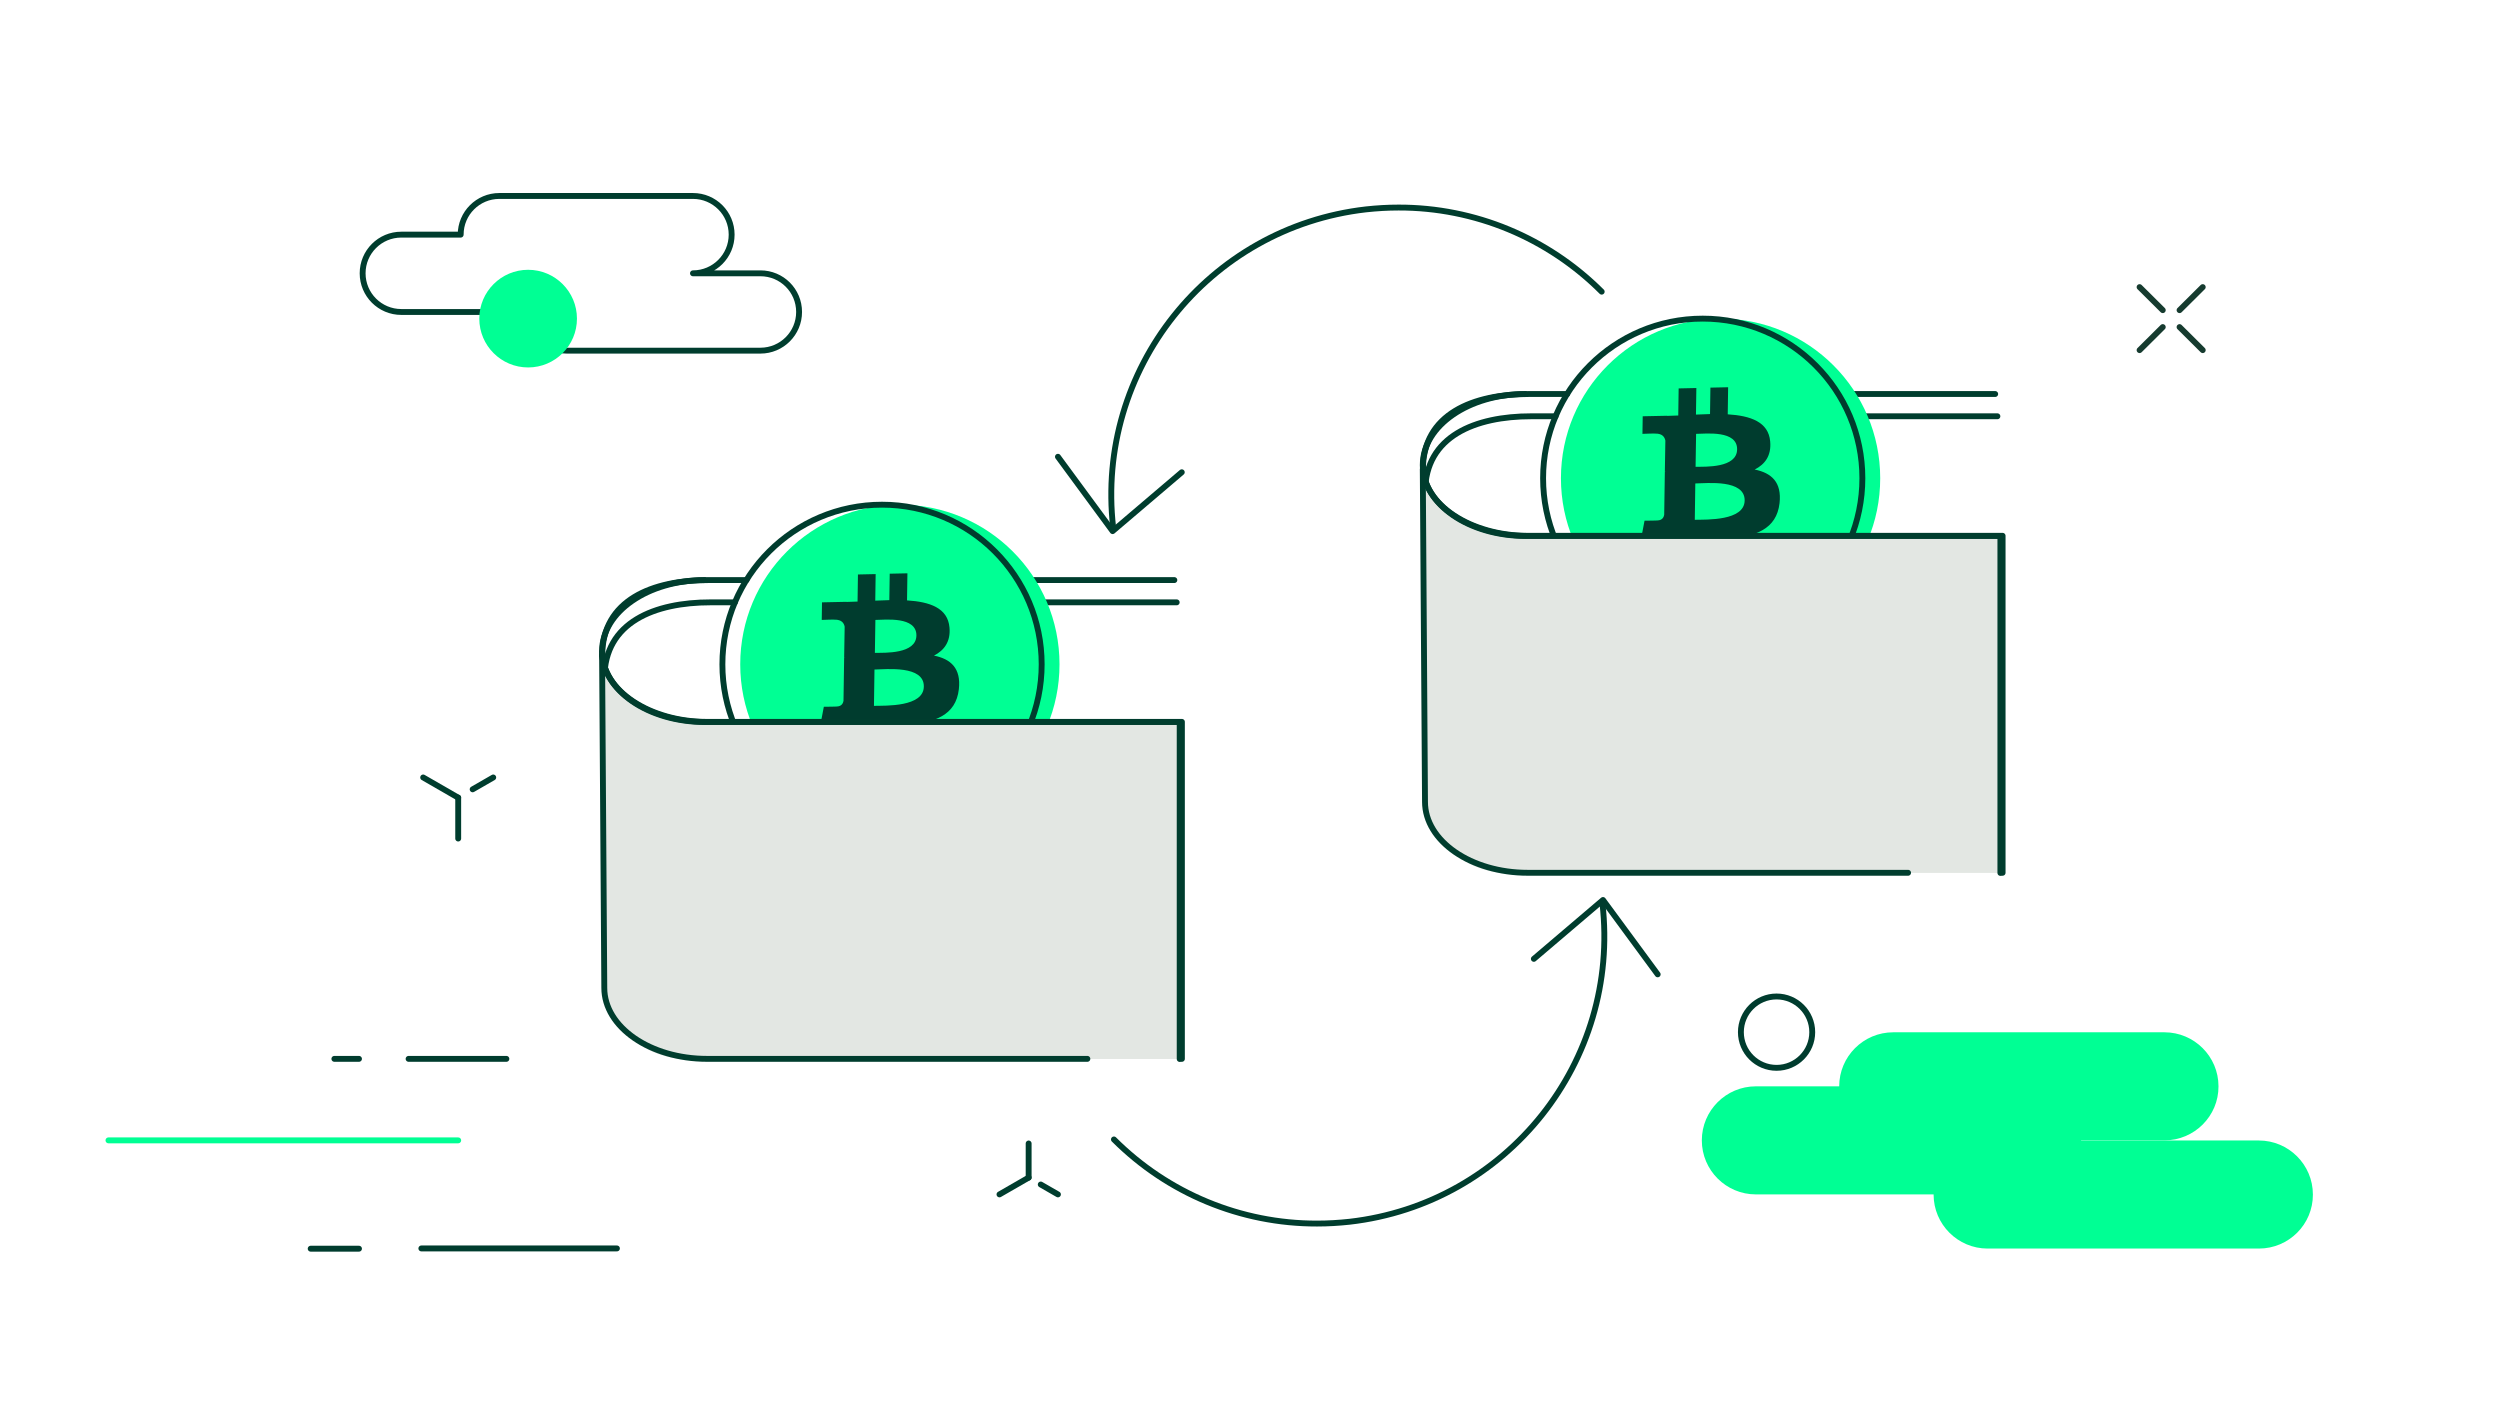 <?xml version="1.0" encoding="utf-8"?><!--Generator: Adobe Illustrator 26.4.1, SVG Export Plug-In . SVG Version: 6.00 Build 0)--><svg version="1.1" id="Layer_1" xmlns="http://www.w3.org/2000/svg" xmlns:xlink="http://www.w3.org/1999/xlink" x="0px" y="0px" viewBox="0 0 192 108" style="enable-background:new 0 0 192 108;" xml:space="preserve"><style type="text/css">.st0{fill:#00FF94;}
	.st1{fill:#E3E7E3;}
	.st2{fill:none;stroke:#003D2E;stroke-width:0.475;stroke-linecap:round;stroke-linejoin:round;stroke-miterlimit:10;}
	
		.st3{fill:none;stroke:#003D2E;stroke-width:0.475;stroke-linecap:round;stroke-linejoin:round;stroke-miterlimit:10;stroke-dasharray:0,1.598;}
	.st4{fill:none;stroke:#003D2E;stroke-width:0.475;stroke-linecap:round;stroke-linejoin:round;}
	.st5{fill:none;stroke:#003D2E;stroke-width:0.475;stroke-linecap:round;stroke-linejoin:round;stroke-dasharray:0,1.655;}
	.st6{fill:none;stroke:#003C2E;stroke-width:0.475;stroke-linecap:round;stroke-linejoin:round;stroke-miterlimit:10;}
	.st7{fill:#004734;}
	.st8{fill:#003C2E;}
	.st9{fill:#FFFFFF;}
	.st10{fill:none;stroke:#003C2E;stroke-width:0.424;stroke-linecap:round;stroke-linejoin:round;stroke-miterlimit:10;}
	.st11{fill:#E3E7E3;stroke:#003C2E;stroke-width:0.424;stroke-linecap:round;stroke-linejoin:round;stroke-miterlimit:10;}
	.st12{fill:none;stroke:#003D2E;stroke-width:0.424;stroke-linecap:round;stroke-linejoin:round;stroke-miterlimit:10;}
	.st13{fill:#E3E7E3;stroke:#003D2E;stroke-width:0.424;stroke-linecap:round;stroke-linejoin:round;stroke-miterlimit:10;}
	.st14{fill:none;stroke:#003D2E;stroke-width:0.409;stroke-linecap:round;stroke-linejoin:round;stroke-miterlimit:10;}
	.st15{fill:none;stroke:#163B2F;stroke-width:0.409;stroke-linecap:round;stroke-linejoin:round;stroke-miterlimit:10;}
	.st16{fill:none;stroke:#003C2E;stroke-width:0.409;stroke-linecap:round;stroke-linejoin:round;stroke-miterlimit:10;}
	.st17{fill:none;stroke:#00FF94;stroke-width:0.409;stroke-linecap:round;stroke-linejoin:round;stroke-miterlimit:10;}
	.st18{fill:none;}
	.st19{fill:#003C2E;stroke:#FFFFFF;stroke-width:0.429;stroke-linecap:round;stroke-linejoin:round;stroke-miterlimit:10;}
	
		.st20{fill:none;stroke:#003D2E;stroke-width:0.429;stroke-linecap:round;stroke-linejoin:round;stroke-miterlimit:10;stroke-dasharray:0,1.368;}
	.st21{fill:none;stroke:#003D2E;stroke-width:0.429;stroke-linecap:round;stroke-linejoin:round;stroke-miterlimit:10;}
	.st22{fill:#FFFFFF;stroke:#003D2E;stroke-width:0.429;stroke-linecap:round;stroke-linejoin:round;stroke-miterlimit:10;}
	.st23{fill:#003D2E;}
	.st24{fill:none;stroke:#003C2E;stroke-width:0.429;stroke-linecap:round;stroke-linejoin:round;stroke-miterlimit:10;}
	.st25{fill:#FFFFFF;stroke:#003D2E;stroke-width:0.496;stroke-linecap:round;stroke-linejoin:round;stroke-miterlimit:10;}
	.st26{fill:#003C2E;stroke:#003D2E;stroke-width:0.496;stroke-linecap:round;stroke-linejoin:round;stroke-miterlimit:10;}
	.st27{fill:none;stroke:#003C2E;stroke-width:0.496;stroke-linecap:round;stroke-linejoin:round;stroke-miterlimit:10;}
	.st28{fill:none;stroke:#00FF94;stroke-width:0.496;stroke-linecap:round;stroke-linejoin:round;stroke-miterlimit:10;}
	.st29{fill:none;stroke:#003D2E;stroke-width:0.496;stroke-linecap:round;stroke-linejoin:round;stroke-miterlimit:10;}
	.st30{fill:none;stroke:#163B2F;stroke-width:0.496;stroke-linecap:round;stroke-linejoin:round;stroke-miterlimit:10;}
	.st31{fill:none;stroke:#003C2E;stroke-width:0.435;stroke-linecap:round;stroke-linejoin:round;stroke-miterlimit:10;}
	.st32{fill:none;stroke:#00FF94;stroke-width:0.435;stroke-linecap:round;stroke-linejoin:round;stroke-miterlimit:10;}
	.st33{fill:none;stroke:#003D2E;stroke-width:0.435;stroke-linecap:round;stroke-linejoin:round;stroke-miterlimit:10;}
	.st34{fill:#FFFFFF;stroke:#FFFFFF;stroke-width:0.435;stroke-linecap:round;stroke-linejoin:round;stroke-miterlimit:10;}
	.st35{fill:none;stroke:#163B2F;stroke-width:0.435;stroke-linecap:round;stroke-linejoin:round;stroke-miterlimit:10;}
	.st36{fill:none;stroke:#003D2E;stroke-width:0.452;stroke-linecap:round;stroke-linejoin:round;stroke-miterlimit:10;}
	.st37{fill:none;stroke:#003C2E;stroke-width:0.452;stroke-linecap:round;stroke-linejoin:round;stroke-miterlimit:10;}
	.st38{fill:none;stroke:#1D1D1B;stroke-width:0.452;stroke-linecap:round;stroke-linejoin:round;stroke-miterlimit:10;}
	.st39{fill:none;stroke:#00FF94;stroke-width:0.452;stroke-linecap:round;stroke-linejoin:round;stroke-miterlimit:10;}
	.st40{fill:none;stroke:#163B2F;stroke-width:0.452;stroke-linecap:round;stroke-linejoin:round;stroke-miterlimit:10;}
	.st41{fill:none;stroke:#003D2E;stroke-width:0.426;stroke-linecap:round;stroke-linejoin:round;stroke-miterlimit:10;}
	.st42{fill:none;stroke:#003C2E;stroke-width:0.426;stroke-linecap:round;stroke-linejoin:round;stroke-miterlimit:10;}
	.st43{fill:none;stroke:#00FF94;stroke-width:0.426;stroke-linecap:round;stroke-linejoin:round;stroke-miterlimit:10;}
	.st44{fill:none;stroke:#163B2F;stroke-width:0.415;stroke-linecap:round;stroke-linejoin:round;stroke-miterlimit:10;}
	.st45{fill:none;stroke:#003D2E;stroke-width:0.415;stroke-linecap:round;stroke-linejoin:round;stroke-miterlimit:10;}
	.st46{fill:none;stroke:#003C2E;stroke-width:0.415;stroke-linecap:round;stroke-linejoin:round;stroke-miterlimit:10;}
	.st47{fill:none;stroke:#00FF94;stroke-width:0.415;stroke-linecap:round;stroke-linejoin:round;stroke-miterlimit:10;}
	.st48{fill:none;stroke:#003D2E;stroke-width:0.414;stroke-linecap:round;stroke-linejoin:round;stroke-miterlimit:10;}
	.st49{fill:none;stroke:#003C2E;stroke-width:0.414;stroke-linecap:round;stroke-linejoin:round;stroke-miterlimit:10;}
	.st50{fill:none;stroke:#00FF94;stroke-width:0.414;stroke-linecap:round;stroke-linejoin:round;stroke-miterlimit:10;}
	.st51{fill:none;stroke:#163B2F;stroke-width:0.414;stroke-linecap:round;stroke-linejoin:round;stroke-miterlimit:10;}
	.st52{fill:none;stroke:#00FF94;stroke-width:0.465;stroke-linecap:round;stroke-linejoin:round;stroke-miterlimit:10;}
	.st53{fill:none;stroke:#003C2E;stroke-width:0.465;stroke-linecap:round;stroke-linejoin:round;stroke-miterlimit:10;}
	.st54{fill:none;stroke:#003D2E;stroke-width:0.465;stroke-linecap:round;stroke-linejoin:round;stroke-miterlimit:10;}
	.st55{fill:none;stroke:#163B2F;stroke-width:0.465;stroke-linecap:round;stroke-linejoin:round;stroke-miterlimit:10;}
	.st56{fill:#E3E7E3;stroke:#003D2E;stroke-width:0.465;stroke-linecap:round;stroke-linejoin:round;stroke-miterlimit:10;}
	.st57{fill:none;stroke:#003C2E;stroke-width:0.48;stroke-linecap:round;stroke-linejoin:round;stroke-miterlimit:10;}
	.st58{fill:none;stroke:#00FF94;stroke-width:0.48;stroke-linecap:round;stroke-linejoin:round;stroke-miterlimit:10;}
	.st59{fill:none;stroke:#003D2E;stroke-width:0.48;stroke-linecap:round;stroke-linejoin:round;stroke-miterlimit:10;}
	.st60{fill:none;stroke:#163B2F;stroke-width:0.48;stroke-linecap:round;stroke-linejoin:round;stroke-miterlimit:10;}
	.st61{fill:#E3E7E3;stroke:#003D2E;stroke-width:0.48;stroke-linecap:round;stroke-linejoin:round;stroke-miterlimit:10;}
	.st62{fill:none;stroke:#003D2E;stroke-width:0.427;stroke-linecap:round;stroke-linejoin:round;stroke-miterlimit:10;}
	.st63{fill:none;stroke:#003C2E;stroke-width:0.427;stroke-linecap:round;stroke-linejoin:round;stroke-miterlimit:10;}
	.st64{fill:none;stroke:#00FF94;stroke-width:0.427;stroke-linecap:round;stroke-linejoin:round;stroke-miterlimit:10;}
	.st65{fill:none;stroke:#163B2F;stroke-width:0.427;stroke-linecap:round;stroke-linejoin:round;stroke-miterlimit:10;}
	.st66{clip-path:url(#SVGID_00000115505636833969447650000004987404787526313119_);}
	.st67{fill:none;stroke:#003D2E;stroke-width:0.408;stroke-linecap:round;stroke-linejoin:round;stroke-miterlimit:10;}
	.st68{fill:none;stroke:#163B2F;stroke-width:0.408;stroke-linecap:round;stroke-linejoin:round;stroke-miterlimit:10;}
	.st69{fill:none;stroke:#003C2E;stroke-width:0.408;stroke-linecap:round;stroke-linejoin:round;stroke-miterlimit:10;}
	.st70{fill:none;stroke:#00FF94;stroke-width:0.408;stroke-linecap:round;stroke-linejoin:round;stroke-miterlimit:10;}
	.st71{clip-path:url(#SVGID_00000115505636833969447650000004987404787526313119_);fill:#00FF94;}
	.st72{clip-path:url(#SVGID_00000115505636833969447650000004987404787526313119_);fill:#FFFFFF;}
	.st73{clip-path:url(#SVGID_00000115505636833969447650000004987404787526313119_);fill:#E3E7E3;}
	
		.st74{clip-path:url(#SVGID_00000115505636833969447650000004987404787526313119_);fill:none;stroke:#003D2E;stroke-width:0.408;stroke-linecap:round;stroke-linejoin:round;stroke-miterlimit:10;}
	
		.st75{clip-path:url(#SVGID_00000115505636833969447650000004987404787526313119_);fill:#003C2E;stroke:#FFFFFF;stroke-width:0.408;stroke-linecap:round;stroke-linejoin:round;stroke-miterlimit:10;}
	.st76{fill:none;stroke:#003D2E;stroke-width:0.438;stroke-linecap:round;stroke-linejoin:round;stroke-miterlimit:10;}
	.st77{fill:none;stroke:#003C2E;stroke-width:0.438;stroke-linecap:round;stroke-linejoin:round;stroke-miterlimit:10;}
	.st78{fill:none;stroke:#163B2F;stroke-width:0.438;stroke-linecap:round;stroke-linejoin:round;stroke-miterlimit:10;}
	.st79{fill:none;stroke:#00FF94;stroke-width:0.438;stroke-linecap:round;stroke-linejoin:round;stroke-miterlimit:10;}
	.st80{fill:none;stroke:#003D2E;stroke-width:0.423;stroke-linecap:round;stroke-linejoin:round;stroke-miterlimit:10;}
	
		.st81{fill:none;stroke:#00FF94;stroke-width:0.845;stroke-linecap:round;stroke-linejoin:round;stroke-miterlimit:10;stroke-dasharray:0,1.422;}
	
		.st82{fill:none;stroke:#E3E7E3;stroke-width:0.845;stroke-linecap:round;stroke-linejoin:round;stroke-miterlimit:10;stroke-dasharray:0,1.422;}
	.st83{fill:none;stroke:#00FF94;stroke-width:0.845;stroke-linecap:round;stroke-linejoin:round;}
	.st84{fill:none;stroke:#00FF94;stroke-width:0.845;stroke-linecap:round;stroke-linejoin:round;stroke-dasharray:0,1.396;}
	.st85{fill:none;stroke:#E3E7E3;stroke-width:0.423;stroke-linecap:round;stroke-linejoin:round;stroke-miterlimit:10;}
	.st86{fill:none;stroke:#163B2F;stroke-width:0.423;stroke-linecap:round;stroke-linejoin:round;stroke-miterlimit:10;}
	.st87{fill:none;stroke:#003C2E;stroke-width:0.423;stroke-linecap:round;stroke-linejoin:round;stroke-miterlimit:10;}
	.st88{fill:none;stroke:#00FF94;stroke-width:0.423;stroke-linecap:round;stroke-linejoin:round;stroke-miterlimit:10;}
	.st89{fill:none;stroke:#003D2E;stroke-width:0.404;stroke-linecap:round;stroke-linejoin:round;stroke-miterlimit:10;}
	.st90{fill:none;stroke:#003C2E;stroke-width:0.404;stroke-linecap:round;stroke-linejoin:round;stroke-miterlimit:10;}
	.st91{fill:none;stroke:#00FF94;stroke-width:0.404;stroke-linecap:round;stroke-linejoin:round;stroke-miterlimit:10;}
	.st92{fill:none;stroke:#163B2F;stroke-width:0.404;stroke-linecap:round;stroke-linejoin:round;stroke-miterlimit:10;}
	.st93{fill:none;stroke:#163B2F;stroke-width:0.422;stroke-linecap:round;stroke-linejoin:round;stroke-miterlimit:10;}
	.st94{fill:none;stroke:#003C2E;stroke-width:0.422;stroke-linecap:round;stroke-linejoin:round;stroke-miterlimit:10;}
	.st95{fill:none;stroke:#00FF94;stroke-width:0.422;stroke-linecap:round;stroke-linejoin:round;stroke-miterlimit:10;}
	.st96{fill:none;stroke:#003D2E;stroke-width:0.422;stroke-linecap:round;stroke-linejoin:round;stroke-miterlimit:10;}
	.st97{clip-path:url(#SVGID_00000007403068007635992510000001163654423738954924_);}
	
		.st98{clip-path:url(#SVGID_00000007403068007635992510000001163654423738954924_);fill:none;stroke:#003D2E;stroke-width:0.422;stroke-linecap:round;stroke-linejoin:round;stroke-miterlimit:10;stroke-dasharray:0,1.42;}
	.st99{fill:none;stroke:#003D2E;stroke-width:0.422;stroke-linecap:round;stroke-linejoin:round;}
	.st100{fill:none;stroke:#003D2E;stroke-width:0.422;stroke-linecap:round;stroke-linejoin:round;stroke-dasharray:0,1.468;}
	
		.st101{clip-path:url(#SVGID_00000007403068007635992510000001163654423738954924_);fill:none;stroke:#003D2E;stroke-width:0.422;stroke-linecap:round;stroke-linejoin:round;stroke-miterlimit:10;}
	.st102{fill:none;stroke:#003C2E;stroke-width:0.423;stroke-linecap:round;stroke-linejoin:round;stroke-miterlimit:10;}
	.st103{fill:none;stroke:#00FF94;stroke-width:0.423;stroke-linecap:round;stroke-linejoin:round;stroke-miterlimit:10;}
	.st104{fill:none;stroke:#003C2E;stroke-width:0.421;stroke-linecap:round;stroke-linejoin:round;stroke-miterlimit:10;}
	.st105{fill:none;stroke:#00FF94;stroke-width:0.421;stroke-linecap:round;stroke-linejoin:round;stroke-miterlimit:10;}
	.st106{fill:none;stroke:#163B2F;stroke-width:0.423;stroke-linecap:round;stroke-linejoin:round;stroke-miterlimit:10;}
	.st107{fill:none;stroke:#163B2F;stroke-width:0.421;stroke-linecap:round;stroke-linejoin:round;stroke-miterlimit:10;}
	.st108{fill:none;stroke:#003D2E;stroke-width:0.423;stroke-linecap:round;stroke-linejoin:round;stroke-miterlimit:10;}
	.st109{clip-path:url(#SVGID_00000176728595679952464460000014203964913233829800_);}
	
		.st110{clip-path:url(#SVGID_00000176728595679952464460000014203964913233829800_);fill:none;stroke:#003D2E;stroke-width:0.423;stroke-linecap:round;stroke-linejoin:round;stroke-miterlimit:10;stroke-dasharray:0,1.423;}
	.st111{fill:none;stroke:#003D2E;stroke-width:0.423;stroke-linecap:round;stroke-linejoin:round;}
	.st112{fill:none;stroke:#003D2E;stroke-width:0.423;stroke-linecap:round;stroke-linejoin:round;stroke-dasharray:0,1.455;}
	
		.st113{clip-path:url(#SVGID_00000176728595679952464460000014203964913233829800_);fill:none;stroke:#003D2E;stroke-width:0.423;stroke-linecap:round;stroke-linejoin:round;stroke-miterlimit:10;}
	.st114{clip-path:url(#SVGID_00000129181228786673837250000004373438219942418618_);}
	.st115{fill:none;stroke:#003D2E;stroke-width:0.423;stroke-linecap:round;stroke-linejoin:round;stroke-miterlimit:10;}
	
		.st116{clip-path:url(#SVGID_00000129181228786673837250000004373438219942418618_);fill:none;stroke:#003D2E;stroke-width:0.423;stroke-linecap:round;stroke-linejoin:round;stroke-miterlimit:10;stroke-dasharray:0,1.422;}
	.st117{fill:none;stroke:#003D2E;stroke-width:0.423;stroke-linecap:round;stroke-linejoin:round;}
	.st118{fill:none;stroke:#003D2E;stroke-width:0.423;stroke-linecap:round;stroke-linejoin:round;stroke-dasharray:0,1.453;}
	
		.st119{clip-path:url(#SVGID_00000129181228786673837250000004373438219942418618_);fill:none;stroke:#003D2E;stroke-width:0.423;stroke-linecap:round;stroke-linejoin:round;stroke-miterlimit:10;}
	.st120{fill:none;stroke:#00FF94;stroke-width:0.423;stroke-linecap:round;stroke-linejoin:round;stroke-miterlimit:10;}
	.st121{fill:none;stroke:#003C2E;stroke-width:0.423;stroke-linecap:round;stroke-linejoin:round;stroke-miterlimit:10;}
	.st122{fill:none;stroke:#163B2F;stroke-width:0.423;stroke-linecap:round;stroke-linejoin:round;stroke-miterlimit:10;}
	.st123{fill:none;stroke:#003D2E;stroke-width:0.431;stroke-linecap:round;stroke-linejoin:round;stroke-miterlimit:10;}
	.st124{fill:#003D2E;stroke:#FFFFFF;stroke-width:0.431;stroke-linecap:round;stroke-linejoin:round;stroke-miterlimit:10;}
	
		.st125{fill:none;stroke:#003D2E;stroke-width:0.431;stroke-linecap:round;stroke-linejoin:round;stroke-miterlimit:10;stroke-dasharray:0,1.449;}
	.st126{fill:none;stroke:#003C2E;stroke-width:0.431;stroke-linecap:round;stroke-linejoin:round;stroke-miterlimit:10;}
	.st127{fill:none;stroke:#00FF94;stroke-width:0.431;stroke-linecap:round;stroke-linejoin:round;stroke-miterlimit:10;}
	.st128{fill:none;stroke:#163B2F;stroke-width:0.431;stroke-linecap:round;stroke-linejoin:round;stroke-miterlimit:10;}
	.st129{fill:none;stroke:#003D2E;stroke-width:0.408;stroke-linecap:round;stroke-linejoin:round;stroke-miterlimit:10;}
	.st130{fill:#00FF94;stroke:#FFFFFF;stroke-width:0.408;stroke-linecap:round;stroke-linejoin:round;stroke-miterlimit:10;}
	.st131{fill:none;stroke:#003C2E;stroke-width:0.408;stroke-linecap:round;stroke-linejoin:round;stroke-miterlimit:10;}
	.st132{fill:none;stroke:#163B2F;stroke-width:0.408;stroke-linecap:round;stroke-linejoin:round;stroke-miterlimit:10;}
	.st133{fill:none;stroke:#00FF94;stroke-width:0.408;stroke-linecap:round;stroke-linejoin:round;stroke-miterlimit:10;}
	.st134{fill:none;stroke:#003D2E;stroke-width:0.43;stroke-linecap:round;stroke-linejoin:round;stroke-miterlimit:10;}
	.st135{fill:#A48A7B;}
	.st136{fill:none;stroke:#003C2E;stroke-width:0.43;stroke-linecap:round;stroke-linejoin:round;stroke-miterlimit:10;}
	.st137{fill:none;stroke:#00FF94;stroke-width:0.43;stroke-linecap:round;stroke-linejoin:round;stroke-miterlimit:10;}
	.st138{fill:none;stroke:#163B2F;stroke-width:0.43;stroke-linecap:round;stroke-linejoin:round;stroke-miterlimit:10;}
	.st139{fill:none;stroke:#003D2E;stroke-width:0.418;stroke-linecap:round;stroke-linejoin:round;stroke-miterlimit:10;}
	.st140{fill:none;stroke:#003C2E;stroke-width:0.418;stroke-linecap:round;stroke-linejoin:round;stroke-miterlimit:10;}
	.st141{fill:none;stroke:#163B2F;stroke-width:0.418;stroke-linecap:round;stroke-linejoin:round;stroke-miterlimit:10;}
	.st142{fill:none;stroke:#00FF94;stroke-width:0.418;stroke-linecap:round;stroke-linejoin:round;stroke-miterlimit:10;}
	.st143{clip-path:url(#SVGID_00000139276777161554938080000011953503207852407464_);fill:#FFFFFF;}
	.st144{clip-path:url(#SVGID_00000139276777161554938080000011953503207852407464_);fill:#00FF94;}
	.st145{clip-path:url(#SVGID_00000139276777161554938080000011953503207852407464_);fill:#E3E7E3;}
	
		.st146{clip-path:url(#SVGID_00000139276777161554938080000011953503207852407464_);fill:none;stroke:#003D2E;stroke-width:0.418;stroke-linecap:round;stroke-linejoin:round;stroke-miterlimit:10;}
	.st147{clip-path:url(#SVGID_00000139276777161554938080000011953503207852407464_);fill:#003D2E;}
	.st148{clip-path:url(#SVGID_00000139276777161554938080000011953503207852407464_);fill:#004734;}
	
		.st149{clip-path:url(#SVGID_00000139276777161554938080000011953503207852407464_);fill:none;stroke:#00FF94;stroke-width:0.418;stroke-linecap:round;stroke-linejoin:round;stroke-miterlimit:10;}
	.st150{fill:none;stroke:#003D2E;stroke-width:0.426;stroke-linecap:round;stroke-linejoin:round;stroke-miterlimit:10;}
	.st151{fill:none;stroke:#003D2E;stroke-width:0.426;stroke-miterlimit:10;}
	.st152{fill:none;stroke:#003C2E;stroke-width:0.426;stroke-miterlimit:10;}
	.st153{fill:none;stroke:#003C2E;stroke-width:0.426;stroke-linecap:round;stroke-linejoin:round;stroke-miterlimit:10;}
	.st154{fill:none;stroke:#00FF94;stroke-width:0.426;stroke-miterlimit:10;}
	.st155{clip-path:url(#SVGID_00000147906925156529263260000000085219954980907666_);}
	.st156{fill:#FFFFFF;stroke:#003C2E;stroke-width:0.426;stroke-miterlimit:10;}
	.st157{fill:none;stroke:#00FF94;stroke-width:0.435;stroke-miterlimit:10;}
	.st158{fill:none;stroke:#003D2E;stroke-width:0.435;stroke-linecap:round;stroke-linejoin:round;stroke-miterlimit:10;}
	.st159{fill:none;stroke:#F6F6F6;stroke-width:0.435;stroke-linecap:round;stroke-linejoin:round;stroke-miterlimit:10;}
	.st160{fill:none;stroke:#FFFFFF;stroke-width:0.435;stroke-linecap:round;stroke-linejoin:round;stroke-miterlimit:10;}
	.st161{fill:#FFFFFF;stroke:#003C2E;stroke-width:0.435;stroke-miterlimit:10;}
	.st162{fill:none;stroke:#003C2E;stroke-width:0.435;stroke-miterlimit:10;}
	.st163{fill:none;stroke:#003C2E;stroke-width:0.435;stroke-linecap:round;stroke-linejoin:round;stroke-miterlimit:10;}
	.st164{fill:none;stroke:#003C2E;stroke-width:0.406;stroke-linecap:round;stroke-linejoin:round;stroke-miterlimit:10;}
	.st165{fill:none;stroke:#003D2E;stroke-width:0.406;stroke-linecap:round;stroke-linejoin:round;stroke-miterlimit:10;}
	.st166{fill:#00FF94;stroke:#003C2E;stroke-width:0.406;stroke-miterlimit:10;}
	.st167{fill:none;stroke:#003D2E;stroke-width:0.406;stroke-miterlimit:10;}
	.st168{fill:none;stroke:#00FF94;stroke-width:0.406;stroke-miterlimit:10;}
	.st169{fill:none;stroke:#003C2E;stroke-width:0.406;stroke-miterlimit:10;}
	.st170{fill:none;stroke:#003D2E;stroke-width:0.42;stroke-miterlimit:10;}
	.st171{fill:none;stroke:#003D2E;stroke-width:0.42;stroke-linecap:round;stroke-linejoin:round;stroke-miterlimit:10;}
	.st172{fill:none;stroke:#003C2E;stroke-width:0.42;stroke-linecap:round;stroke-linejoin:round;stroke-miterlimit:10;}
	.st173{fill:none;stroke:#00FF94;stroke-width:0.42;stroke-miterlimit:10;}
	.st174{fill:none;stroke:#003C2E;stroke-width:0.1;stroke-linecap:round;stroke-linejoin:round;stroke-miterlimit:10;}
	.st175{fill:none;stroke:#00FF94;stroke-width:0.1;stroke-miterlimit:10;}
	.st176{fill:none;stroke:#003C2E;stroke-width:0.1;stroke-miterlimit:10;}
	.st177{fill:none;stroke:#003D2E;stroke-width:0.1;stroke-linecap:round;stroke-linejoin:round;stroke-miterlimit:10;}
	.st178{fill:#00FF94;stroke:#003C2E;stroke-width:0.1;stroke-miterlimit:10;}
	.st179{fill:none;stroke:#004734;stroke-width:0.1;stroke-miterlimit:10;}
	.st180{fill:#003C2E;stroke:#003C2E;stroke-width:0.1;stroke-miterlimit:10;}
	.st181{clip-path:url(#SVGID_00000054984063475517408760000003438579197544524442_);fill:#FFFFFF;}
	.st182{clip-path:url(#SVGID_00000054984063475517408760000003438579197544524442_);}
	.st183{fill:none;stroke:#003C2E;stroke-width:0.431;stroke-linecap:round;stroke-linejoin:round;stroke-miterlimit:10;}
	.st184{fill:none;stroke:#00FF94;stroke-width:0.431;stroke-miterlimit:10;}
	.st185{fill:none;stroke:#003C2E;stroke-width:0.431;stroke-miterlimit:10;}
	.st186{fill:none;stroke:#003D2E;stroke-width:0.431;stroke-linecap:round;stroke-linejoin:round;stroke-miterlimit:10;}
	.st187{fill:#00FF94;stroke:#003C2E;stroke-width:0.431;stroke-miterlimit:10;}
	.st188{fill:none;stroke:#004734;stroke-width:0.431;stroke-miterlimit:10;}
	.st189{fill:#003C2E;stroke:#003C2E;stroke-width:0.431;stroke-miterlimit:10;}
	.st190{clip-path:url(#SVGID_00000073710999006388136730000014952250375584818869_);fill:#FFFFFF;}
	.st191{clip-path:url(#SVGID_00000073710999006388136730000014952250375584818869_);}
	.st192{fill:none;stroke:#003D2E;stroke-width:0.424;stroke-miterlimit:10;}
	.st193{fill:none;stroke:#003D2E;stroke-width:0.424;stroke-linecap:round;stroke-linejoin:round;stroke-miterlimit:10;}
	.st194{fill:none;stroke:#003C2E;stroke-width:0.424;stroke-linecap:round;stroke-linejoin:round;stroke-miterlimit:10;}
	.st195{fill:none;stroke:#00FF94;stroke-width:0.424;stroke-miterlimit:10;}
	.st196{fill:#FFFFFF;stroke:#003C2E;stroke-width:0.424;stroke-miterlimit:10;}
	.st197{fill:none;stroke:#003C2E;stroke-width:0.424;stroke-miterlimit:10;}
	.st198{fill:none;stroke:#003D2E;stroke-width:0.424;stroke-linecap:round;stroke-miterlimit:10;}
	.st199{fill:none;stroke:#0C0B10;stroke-width:0.426;stroke-miterlimit:10;}
	.st200{fill:#00FF94;stroke:#003C2E;stroke-width:0.426;stroke-miterlimit:10;}
	.st201{fill:#E3E7E3;stroke:#003C2E;stroke-width:0.426;stroke-miterlimit:10;}
	.st202{fill:none;stroke:#000000;stroke-width:0.405;stroke-linecap:round;stroke-linejoin:round;stroke-miterlimit:10;}
	.st203{fill:none;stroke:#003C2E;stroke-width:0.405;stroke-miterlimit:10;}
	.st204{fill:none;stroke:#003D2E;stroke-width:0.405;stroke-linecap:round;stroke-linejoin:round;stroke-miterlimit:10;}
	.st205{fill:none;stroke:#003C2E;stroke-width:0.405;stroke-linecap:round;stroke-linejoin:round;stroke-miterlimit:10;}
	.st206{fill:none;stroke:#00FF94;stroke-width:0.405;stroke-linecap:round;stroke-linejoin:round;stroke-miterlimit:10;}
	.st207{fill:none;stroke:#163B2F;stroke-width:0.405;stroke-linecap:round;stroke-linejoin:round;stroke-miterlimit:10;}
	.st208{fill:none;stroke:#003C2E;stroke-width:0.405;stroke-linecap:round;stroke-linejoin:round;stroke-miterlimit:10;}
	.st209{fill:#F2E3EE;}
	.st210{fill-rule:evenodd;clip-rule:evenodd;fill:#FFFFFF;}
	.st211{fill:none;stroke:#00FF94;stroke-width:0.405;stroke-linecap:round;stroke-linejoin:round;stroke-miterlimit:10;}
	.st212{fill:none;stroke:#163B2F;stroke-width:0.405;stroke-linecap:round;stroke-linejoin:round;stroke-miterlimit:10;}
	.st213{fill:none;stroke:#FFFFFF;stroke-width:2.834;stroke-miterlimit:10;}
	.st214{fill:#163B2F;}
	.st215{fill:none;stroke:#003D2E;stroke-width:0.405;stroke-miterlimit:10;}
	.st216{fill:none;stroke:#003C2E;stroke-width:0.404;stroke-linecap:round;stroke-linejoin:round;stroke-miterlimit:10;}
	.st217{fill:none;stroke:#00FF94;stroke-width:0.404;stroke-linecap:round;stroke-linejoin:round;stroke-miterlimit:10;}
	.st218{fill:none;stroke:#163B2F;stroke-width:0.404;stroke-linecap:round;stroke-linejoin:round;stroke-miterlimit:10;}
	.st219{fill:none;stroke:#003D2E;stroke-width:0.404;stroke-linecap:round;stroke-linejoin:round;stroke-miterlimit:10;}
	.st220{fill:none;stroke:#004734;stroke-width:0.406;stroke-linecap:round;stroke-linejoin:round;stroke-miterlimit:10;}
	.st221{fill:none;stroke:#003C2E;stroke-width:0.406;stroke-linecap:round;stroke-linejoin:round;stroke-miterlimit:10;}
	.st222{fill:none;stroke:#00FF94;stroke-width:0.406;stroke-linecap:round;stroke-linejoin:round;stroke-miterlimit:10;}
	.st223{fill:none;stroke:#163B2F;stroke-width:0.406;stroke-linecap:round;stroke-linejoin:round;stroke-miterlimit:10;}
	.st224{fill:none;stroke:#003D2E;stroke-width:0.406;stroke-linecap:round;stroke-linejoin:round;stroke-miterlimit:10;}
	.st225{fill:none;stroke:#003D2E;stroke-width:0.399;stroke-miterlimit:10;}
	.st226{fill:#FFFFFF;stroke:#003D2E;stroke-width:0.399;stroke-miterlimit:10;}
	.st227{fill:none;stroke:#003C2E;stroke-width:0.399;stroke-linecap:round;stroke-linejoin:round;stroke-miterlimit:10;}
	.st228{fill-rule:evenodd;clip-rule:evenodd;fill:#003C2E;}
	.st229{fill:none;stroke:#003D2E;stroke-width:0.399;stroke-linecap:round;stroke-linejoin:round;stroke-miterlimit:10;}
	.st230{fill:none;stroke:#163B2F;stroke-width:0.399;stroke-linecap:round;stroke-linejoin:round;stroke-miterlimit:10;}
	.st231{fill:none;stroke:#00FF94;stroke-width:0.399;stroke-linecap:round;stroke-linejoin:round;stroke-miterlimit:10;}
	.st232{fill:none;stroke:#003D2E;stroke-width:0.389;stroke-miterlimit:10;}
	.st233{fill:none;stroke:#003C2E;stroke-width:0.389;stroke-linecap:round;stroke-linejoin:round;stroke-miterlimit:10;}
	.st234{fill:none;stroke:#163B2F;stroke-width:0.389;stroke-linecap:round;stroke-linejoin:round;stroke-miterlimit:10;}
	.st235{fill:none;stroke:#00FF94;stroke-width:0.389;stroke-linecap:round;stroke-linejoin:round;stroke-miterlimit:10;}
	.st236{fill:none;stroke:#003D2E;stroke-width:0.389;stroke-linecap:round;stroke-linejoin:round;stroke-miterlimit:10;}
	.st237{fill:#FFFFFF;stroke:#003D2E;stroke-width:0.389;stroke-miterlimit:10;}
	.st238{fill:#00FF94;stroke:#FFFFFF;stroke-width:0.389;stroke-miterlimit:10;}
	.st239{fill:none;stroke:#003D2E;stroke-width:0.402;stroke-linecap:round;stroke-linejoin:round;stroke-miterlimit:10;}
	.st240{fill:none;stroke:#003C2E;stroke-width:0.402;stroke-linecap:round;stroke-linejoin:round;stroke-miterlimit:10;}
	.st241{fill:none;stroke:#00FF94;stroke-width:0.402;stroke-linecap:round;stroke-linejoin:round;stroke-miterlimit:10;}
	.st242{fill:none;stroke:#163B2F;stroke-width:0.402;stroke-linecap:round;stroke-linejoin:round;stroke-miterlimit:10;}
	.st243{fill:none;stroke:#003D2E;stroke-width:0.402;stroke-miterlimit:10;}
	.st244{fill:none;stroke:#00FF94;stroke-width:1.588;stroke-miterlimit:10;}
	.st245{fill:none;stroke:#163B2F;stroke-width:0.397;stroke-linecap:round;stroke-linejoin:round;stroke-miterlimit:10;}
	.st246{fill:none;stroke:#003D2E;stroke-width:0.397;stroke-linecap:round;stroke-linejoin:round;stroke-miterlimit:10;}
	.st247{fill:none;stroke:#003C2E;stroke-width:0.397;stroke-linecap:round;stroke-linejoin:round;stroke-miterlimit:10;}
	.st248{fill:none;stroke:#00FF94;stroke-width:0.397;stroke-linecap:round;stroke-linejoin:round;stroke-miterlimit:10;}
	.st249{fill:none;stroke:#163B2F;stroke-width:0.429;stroke-linecap:round;stroke-linejoin:round;stroke-miterlimit:10;}
	.st250{fill:none;stroke:#003C2E;stroke-width:0.429;stroke-linecap:round;stroke-linejoin:round;stroke-miterlimit:10;}
	.st251{fill:none;stroke:#00FF94;stroke-width:0.429;stroke-linecap:round;stroke-linejoin:round;stroke-miterlimit:10;}
	.st252{fill:none;stroke:#003D2E;stroke-width:0.429;stroke-linecap:round;stroke-linejoin:round;stroke-miterlimit:10;}
	.st253{fill:#00FF94;stroke:#003D2E;stroke-width:0.429;stroke-linecap:round;stroke-linejoin:round;stroke-miterlimit:10;}
	.st254{fill:none;stroke:#0C0B10;stroke-width:0.429;stroke-miterlimit:10;}
	.st255{fill:none;stroke:#003D2E;stroke-width:0.429;stroke-miterlimit:10;}
	.st256{fill:#FFFFFF;stroke:#003D2E;stroke-width:0.429;stroke-linecap:round;stroke-linejoin:round;stroke-miterlimit:10;}
	.st257{fill:none;stroke:#E3E7E3;stroke-width:0.418;stroke-miterlimit:10;}
	.st258{fill:none;stroke:#163B2F;stroke-width:0.405;stroke-linecap:round;stroke-linejoin:round;stroke-miterlimit:10;}
	.st259{fill:none;stroke:#003D2E;stroke-width:0.405;stroke-linecap:round;stroke-linejoin:round;stroke-miterlimit:10;}
	.st260{fill:none;stroke:#003C2E;stroke-width:0.405;stroke-linecap:round;stroke-linejoin:round;stroke-miterlimit:10;}
	.st261{fill:none;stroke:#00FF94;stroke-width:0.405;stroke-linecap:round;stroke-linejoin:round;stroke-miterlimit:10;}
	.st262{fill:none;stroke:#003D2E;stroke-width:0.405;stroke-miterlimit:10;}
	.st263{fill:#E3E7E3;stroke:#003D2E;stroke-width:0.406;stroke-linecap:round;stroke-linejoin:round;stroke-miterlimit:10;}
	.st264{fill:#FFFFFF;stroke:#003D2E;stroke-width:0.406;stroke-linecap:round;stroke-linejoin:round;stroke-miterlimit:10;}
	.st265{fill:#00FF94;stroke:#003D2E;stroke-width:0.406;stroke-linecap:round;stroke-linejoin:round;stroke-miterlimit:10;}
	.st266{fill:#E3E7E3;stroke:#003D2E;stroke-width:0.42;stroke-linecap:round;stroke-linejoin:round;stroke-miterlimit:10;}
	.st267{fill:none;stroke:#003D2E;stroke-width:0.42;stroke-linecap:round;stroke-linejoin:round;stroke-miterlimit:10;}
	.st268{fill:none;stroke:#003C2E;stroke-width:0.42;stroke-linecap:round;stroke-linejoin:round;stroke-miterlimit:10;}
	.st269{fill:none;stroke:#163B2F;stroke-width:0.42;stroke-linecap:round;stroke-linejoin:round;stroke-miterlimit:10;}
	.st270{fill:none;stroke:#00FF94;stroke-width:0.42;stroke-linecap:round;stroke-linejoin:round;stroke-miterlimit:10;}
	.st271{fill:#00FF94;stroke:#003D2E;stroke-width:0.42;stroke-linecap:round;stroke-linejoin:round;stroke-miterlimit:10;}
	.st272{fill:url(#);stroke:#003D2E;stroke-width:0.42;stroke-miterlimit:10;}
	.st273{fill:none;stroke:#003D2E;stroke-width:0.42;stroke-miterlimit:10;}
	.st274{fill:#FFFFFF;stroke:#003D2E;stroke-width:0.441;stroke-linecap:round;stroke-linejoin:round;stroke-miterlimit:10;}
	.st275{fill:none;stroke:#163B2F;stroke-width:0.441;stroke-linecap:round;stroke-linejoin:round;stroke-miterlimit:10;}
	.st276{fill:none;stroke:#003D2E;stroke-width:0.441;stroke-linecap:round;stroke-linejoin:round;stroke-miterlimit:10;}
	.st277{fill:none;stroke:#003C2E;stroke-width:0.441;stroke-linecap:round;stroke-linejoin:round;stroke-miterlimit:10;}
	.st278{fill:none;stroke:#00FF94;stroke-width:0.441;stroke-linecap:round;stroke-linejoin:round;stroke-miterlimit:10;}
	.st279{fill:none;stroke:#003D2E;stroke-width:0.441;stroke-miterlimit:10;}
	.st280{fill:#E3E7E3;stroke:#003D2E;stroke-width:0.441;stroke-miterlimit:10;}
	.st281{fill:#FFFFFF;stroke:#003D2E;stroke-width:0.441;stroke-miterlimit:10;}
	.st282{fill:#00FF94;stroke:#003D2E;stroke-width:0.441;stroke-miterlimit:10;}
	.st283{fill:none;stroke:#00FF94;stroke-width:1.322;stroke-linecap:round;stroke-linejoin:round;stroke-miterlimit:10;}
	.st284{fill:none;stroke:#003D2E;stroke-width:0.435;stroke-miterlimit:10;}
	.st285{fill:none;stroke:#003C2E;stroke-width:0.435;stroke-linecap:round;stroke-linejoin:round;stroke-miterlimit:10;}
	.st286{fill:none;stroke:#00FF94;stroke-width:0.435;stroke-linecap:round;stroke-linejoin:round;stroke-miterlimit:10;}
	.st287{fill:none;stroke:#163B2F;stroke-width:0.435;stroke-linecap:round;stroke-linejoin:round;stroke-miterlimit:10;}
	.st288{fill:none;stroke:#003D2E;stroke-width:0.435;stroke-linecap:round;stroke-linejoin:round;stroke-miterlimit:10;}
	.st289{fill:none;stroke:#163B2F;stroke-width:0.417;stroke-linecap:round;stroke-linejoin:round;stroke-miterlimit:10;}
	.st290{clip-path:url(#SVGID_00000105428787600349537740000002587889491772337800_);fill:#003D2E;}
	.st291{clip-path:url(#SVGID_00000105428787600349537740000002587889491772337800_);}
	.st292{fill:none;stroke:#003D2E;stroke-width:0.417;stroke-miterlimit:10;}
	.st293{clip-path:url(#SVGID_00000105428787600349537740000002587889491772337800_);fill:none;}
	.st294{fill:none;stroke:#003C2E;stroke-width:0.417;stroke-linecap:round;stroke-linejoin:round;stroke-miterlimit:10;}
	.st295{fill:none;stroke:#00FF94;stroke-width:0.417;stroke-linecap:round;stroke-linejoin:round;stroke-miterlimit:10;}
	.st296{fill:none;stroke:#003D2E;stroke-width:0.417;stroke-linecap:round;stroke-linejoin:round;stroke-miterlimit:10;}
	.st297{opacity:0.09;fill:#EDEDED;}
	.st298{opacity:0.7;fill:#EDEDED;}
	.st299{fill:none;stroke:#003D2E;stroke-width:1.342;stroke-linecap:round;stroke-miterlimit:10;}
	.st300{fill:none;stroke:#003C2E;stroke-width:0.447;stroke-linecap:round;stroke-linejoin:round;stroke-miterlimit:10;}
	.st301{fill:none;stroke:#00FF94;stroke-width:0.447;stroke-linecap:round;stroke-linejoin:round;stroke-miterlimit:10;}
	.st302{fill:none;stroke:#163B2F;stroke-width:0.447;stroke-linecap:round;stroke-linejoin:round;stroke-miterlimit:10;}
	.st303{fill:none;stroke:#003D2E;stroke-width:0.447;stroke-linecap:round;stroke-linejoin:round;stroke-miterlimit:10;}
	.st304{fill:none;stroke:#003D2E;stroke-width:1.342;stroke-linecap:round;stroke-linejoin:round;stroke-miterlimit:10;}
	.st305{fill:none;stroke:#163B2F;stroke-width:0.401;stroke-linecap:round;stroke-linejoin:round;stroke-miterlimit:10;}
	.st306{fill:none;stroke:#003C2E;stroke-width:0.401;stroke-linecap:round;stroke-linejoin:round;stroke-miterlimit:10;}
	.st307{fill:none;stroke:#00FF94;stroke-width:0.401;stroke-linecap:round;stroke-linejoin:round;stroke-miterlimit:10;}
	.st308{opacity:0.7;fill:none;stroke:#EDEDED;stroke-width:0.401;stroke-miterlimit:10;}
	.st309{opacity:0.09;fill:none;stroke:#EDEDED;stroke-width:0.401;stroke-miterlimit:10;}
	.st310{fill:none;stroke:#003D2E;stroke-width:0.401;stroke-miterlimit:10;}
	.st311{fill:#003D2E;stroke:#003D2E;stroke-width:0.401;stroke-miterlimit:10;}
	.st312{fill:none;stroke:#003D2E;stroke-width:0.401;stroke-linecap:round;stroke-linejoin:round;stroke-miterlimit:10;}
	
		.st313{clip-path:url(#SVGID_00000013194975451712741660000017575217576159856312_);fill:none;stroke:#003C2E;stroke-width:0.425;stroke-linecap:round;stroke-linejoin:round;stroke-miterlimit:10;}
	
		.st314{clip-path:url(#SVGID_00000013194975451712741660000017575217576159856312_);fill:none;stroke:#00FF94;stroke-width:0.425;stroke-linecap:round;stroke-linejoin:round;stroke-miterlimit:10;}
	.st315{clip-path:url(#SVGID_00000013194975451712741660000017575217576159856312_);fill:#00FF94;}
	.st316{clip-path:url(#SVGID_00000013194975451712741660000017575217576159856312_);}
	.st317{fill:none;stroke:#163B2F;stroke-width:0.425;stroke-linecap:round;stroke-linejoin:round;stroke-miterlimit:10;}
	
		.st318{clip-path:url(#SVGID_00000013194975451712741660000017575217576159856312_);fill:none;stroke:#163B2F;stroke-width:0.425;stroke-linecap:round;stroke-linejoin:round;stroke-miterlimit:10;}
	.st319{fill:none;stroke:#003D2E;stroke-width:0.425;stroke-miterlimit:10;}
	.st320{fill:none;stroke:#003C2E;stroke-width:0.425;stroke-miterlimit:10;}
	.st321{fill:none;stroke:#003D2E;stroke-width:0.85;stroke-linecap:round;stroke-linejoin:round;stroke-miterlimit:10;}
	
		.st322{clip-path:url(#SVGID_00000013194975451712741660000017575217576159856312_);fill:#00FF94;stroke:#003D2E;stroke-width:0.425;stroke-miterlimit:10;}
	.st323{clip-path:url(#SVGID_00000013194975451712741660000017575217576159856312_);fill:#FFFFFF;}
	.st324{clip-path:url(#SVGID_00000013194975451712741660000017575217576159856312_);fill:#003D2E;}
	
		.st325{clip-path:url(#SVGID_00000013194975451712741660000017575217576159856312_);fill:none;stroke:#003D2E;stroke-width:0.425;stroke-linecap:round;stroke-linejoin:round;stroke-miterlimit:10;}
	.st326{fill:none;stroke:#004734;stroke-width:0.425;stroke-miterlimit:10;}
	.st327{fill:none;stroke:#003D2E;stroke-width:0.425;stroke-linecap:round;stroke-linejoin:round;stroke-miterlimit:10;}
	.st328{clip-path:url(#SVGID_00000013194975451712741660000017575217576159856312_);fill:#E3E7E3;}
	.st329{fill:#00FF94;stroke:#003D2E;stroke-width:0.422;stroke-miterlimit:10;}
	.st330{fill:none;stroke:#003D2E;stroke-width:0.422;stroke-miterlimit:10;}
	.st331{clip-path:url(#SVGID_00000005980018776414701730000003198242131961159331_);}
	.st332{fill:none;stroke:#003D2E;stroke-width:1.267;stroke-linejoin:round;stroke-miterlimit:10;}
	.st333{fill:none;stroke:#003D2E;stroke-width:1.267;stroke-miterlimit:10;}
	.st334{clip-path:url(#SVGID_00000096055861695629885040000000807913278512456884_);}
	
		.st335{clip-path:url(#SVGID_00000057842341464160578050000011580943696407794107_);fill:url(#);stroke:#003D2E;stroke-width:0.422;stroke-miterlimit:10;}
	.st336{clip-path:url(#SVGID_00000057842341464160578050000011580943696407794107_);}
	.st337{fill:#E3E7E3;stroke:#003D2E;stroke-width:0.422;stroke-miterlimit:10;}
	.st338{fill:#FFFFFF;stroke:#003D2E;stroke-width:0.422;stroke-miterlimit:10;}
	.st339{clip-path:url(#SVGID_00000057842341464160578050000011580943696407794107_);fill:none;}
	.st340{fill:none;stroke:#003C2E;stroke-width:0.422;stroke-linecap:round;stroke-linejoin:round;stroke-miterlimit:10;}
	.st341{fill:none;stroke:#00FF94;stroke-width:0.422;stroke-linecap:round;stroke-linejoin:round;stroke-miterlimit:10;}
	.st342{fill:none;stroke:#163B2F;stroke-width:0.422;stroke-linecap:round;stroke-linejoin:round;stroke-miterlimit:10;}
	.st343{fill:none;stroke:#003D2E;stroke-width:0.422;stroke-linecap:round;stroke-linejoin:round;stroke-miterlimit:10;}
	.st344{fill:url(#);}
	.st345{fill:none;stroke:#163B2F;stroke-width:0.421;stroke-linecap:round;stroke-linejoin:round;stroke-miterlimit:10;}
	.st346{fill:none;stroke:#003D2E;stroke-width:0.421;stroke-linecap:round;stroke-linejoin:round;stroke-miterlimit:10;}
	.st347{fill:none;stroke:#00FF94;stroke-width:0.421;stroke-miterlimit:10;}
	.st348{fill:#00FF94;stroke:#003D2E;stroke-width:0.421;stroke-miterlimit:10;}
	.st349{clip-path:url(#SVGID_00000053546122451464877450000002502048205380570515_);}
	.st350{fill:none;stroke:#163B2F;stroke-width:0.432;stroke-linecap:round;stroke-linejoin:round;stroke-miterlimit:10;}
	
		.st351{clip-path:url(#SVGID_00000053546122451464877450000002502048205380570515_);fill:none;stroke:#003C2E;stroke-width:0.432;stroke-linecap:round;stroke-linejoin:round;stroke-miterlimit:10;}
	
		.st352{clip-path:url(#SVGID_00000053546122451464877450000002502048205380570515_);fill:none;stroke:#00FF94;stroke-width:0.432;stroke-linecap:round;stroke-linejoin:round;stroke-miterlimit:10;}
	.st353{clip-path:url(#SVGID_00000053546122451464877450000002502048205380570515_);fill:#E3E7E3;}
	.st354{clip-path:url(#SVGID_00000053546122451464877450000002502048205380570515_);fill:#00FF94;}
	
		.st355{clip-path:url(#SVGID_00000053546122451464877450000002502048205380570515_);fill:none;stroke:#E3E7E3;stroke-width:0.432;stroke-linecap:round;stroke-linejoin:round;stroke-miterlimit:10;}
	
		.st356{clip-path:url(#SVGID_00000053546122451464877450000002502048205380570515_);fill:#FFFFFF;stroke:#FFFFFF;stroke-width:1.729;stroke-miterlimit:10;}
	
		.st357{clip-path:url(#SVGID_00000053546122451464877450000002502048205380570515_);fill:none;stroke:#003D2E;stroke-width:0.432;stroke-miterlimit:10;}
	
		.st358{clip-path:url(#SVGID_00000053546122451464877450000002502048205380570515_);fill:#FFFFFF;stroke:#FFFFFF;stroke-width:1.297;stroke-miterlimit:10;}
	.st359{fill:none;stroke:#003D2E;stroke-width:0.432;stroke-linecap:round;stroke-linejoin:round;stroke-miterlimit:10;}
	.st360{clip-path:url(#SVGID_00000053546122451464877450000002502048205380570515_);fill:#003D2E;}
	
		.st361{clip-path:url(#SVGID_00000053546122451464877450000002502048205380570515_);fill:none;stroke:#E3E7E3;stroke-width:0.432;stroke-miterlimit:10;}
	.st362{fill:#FFFFFF;stroke:#003D2E;stroke-width:0.432;stroke-miterlimit:10;}
	.st363{fill:none;stroke:#003C2E;stroke-width:0.389;stroke-linecap:round;stroke-linejoin:round;stroke-miterlimit:10;}
	.st364{fill:none;stroke:#00FF94;stroke-width:0.389;stroke-linecap:round;stroke-linejoin:round;stroke-miterlimit:10;}
	.st365{fill:none;stroke:#163B2F;stroke-width:0.389;stroke-linecap:round;stroke-linejoin:round;stroke-miterlimit:10;}
	.st366{fill:none;stroke:#003D2E;stroke-width:0.389;stroke-linecap:round;stroke-linejoin:round;stroke-miterlimit:10;}
	.st367{fill:none;stroke:#003D2E;stroke-width:0.389;stroke-miterlimit:10;}
	.st368{fill:#00FF94;stroke:#003D2E;stroke-width:0.389;stroke-miterlimit:10;}
	.st369{fill:#E3E7E3;stroke:#003D2E;stroke-width:0.389;stroke-miterlimit:10;}
	.st370{fill:#003D2E;stroke:#003D2E;stroke-width:0.389;stroke-miterlimit:10;}
	.st371{fill:none;stroke:#003C2E;stroke-width:0.421;stroke-linecap:round;stroke-linejoin:round;stroke-miterlimit:10;}
	.st372{fill:none;stroke:#00FF94;stroke-width:0.421;stroke-linecap:round;stroke-linejoin:round;stroke-miterlimit:10;}
	.st373{fill:none;stroke:#163B2F;stroke-width:0.421;stroke-linecap:round;stroke-linejoin:round;stroke-miterlimit:10;}
	.st374{fill:none;stroke:#003D2E;stroke-width:0.421;stroke-linecap:round;stroke-linejoin:round;stroke-miterlimit:10;}
	.st375{fill:none;stroke:#003D2E;stroke-width:0.421;stroke-miterlimit:10;}
	.st376{fill:#00FF94;stroke:#003D2E;stroke-width:0.421;stroke-linecap:round;stroke-linejoin:round;stroke-miterlimit:10;}
	.st377{fill:none;stroke:#003D2E;stroke-width:0.423;stroke-linecap:round;stroke-linejoin:round;stroke-miterlimit:10;}
	.st378{fill:none;stroke:#003C2E;stroke-width:0.423;stroke-linecap:round;stroke-linejoin:round;stroke-miterlimit:10;}
	.st379{fill:none;stroke:#00FF94;stroke-width:0.423;stroke-linecap:round;stroke-linejoin:round;stroke-miterlimit:10;}
	.st380{fill:none;stroke:#163B2F;stroke-width:0.423;stroke-linecap:round;stroke-linejoin:round;stroke-miterlimit:10;}
	.st381{clip-path:url(#SVGID_00000005229810412166716650000017567650616266825917_);fill:#00FF94;}
	.st382{clip-path:url(#SVGID_00000005229810412166716650000017567650616266825917_);}
	.st383{clip-path:url(#SVGID_00000005229810412166716650000017567650616266825917_);fill:#E3E7E3;}
	.st384{opacity:0.55;clip-path:url(#SVGID_00000005229810412166716650000017567650616266825917_);fill:#EDEDED;}
	
		.st385{clip-path:url(#SVGID_00000005229810412166716650000017567650616266825917_);fill:#E3E7E3;stroke:#003D2E;stroke-width:0.423;stroke-miterlimit:10;}
	
		.st386{clip-path:url(#SVGID_00000005229810412166716650000017567650616266825917_);fill:#003D2E;stroke:#003D2E;stroke-width:0.423;stroke-miterlimit:10;}
	.st387{fill:none;stroke:#003C2E;stroke-width:0.393;stroke-linecap:round;stroke-linejoin:round;stroke-miterlimit:10;}
	.st388{fill:none;stroke:#00FF94;stroke-width:0.393;stroke-linecap:round;stroke-linejoin:round;stroke-miterlimit:10;}
	.st389{fill:none;stroke:#163B2F;stroke-width:0.393;stroke-linecap:round;stroke-linejoin:round;stroke-miterlimit:10;}
	.st390{fill:none;stroke:#003D2E;stroke-width:0.393;stroke-linecap:round;stroke-linejoin:round;stroke-miterlimit:10;}
	.st391{fill:none;stroke:#003C2E;stroke-width:0.423;stroke-linecap:round;stroke-linejoin:round;stroke-miterlimit:10;}
	.st392{fill:none;stroke:#00FF94;stroke-width:0.423;stroke-linecap:round;stroke-linejoin:round;stroke-miterlimit:10;}
	.st393{fill:none;stroke:#163B2F;stroke-width:0.423;stroke-linecap:round;stroke-linejoin:round;stroke-miterlimit:10;}
	
		.st394{clip-path:url(#SVGID_00000112617197394942993150000016732067551570633641_);fill:#00FF94;stroke:#003D2E;stroke-width:0.423;stroke-miterlimit:10;}
	.st395{clip-path:url(#SVGID_00000112617197394942993150000016732067551570633641_);fill:#003D2E;}
	.st396{clip-path:url(#SVGID_00000112617197394942993150000016732067551570633641_);fill:#FFFFFF;}
	.st397{clip-path:url(#SVGID_00000112617197394942993150000016732067551570633641_);fill:#E3E7E3;}
	
		.st398{clip-path:url(#SVGID_00000112617197394942993150000016732067551570633641_);fill:none;stroke:#003D2E;stroke-width:0.423;stroke-miterlimit:10;}
	
		.st399{clip-path:url(#SVGID_00000112617197394942993150000016732067551570633641_);fill:#FFFFFF;stroke:#003D2E;stroke-width:0.423;stroke-miterlimit:10;}
	
		.st400{opacity:0.49;clip-path:url(#SVGID_00000112617197394942993150000016732067551570633641_);fill:#E3E7E3;stroke:#003D2E;stroke-width:0.423;stroke-miterlimit:10;}
	.st401{fill:none;stroke:#003C2E;stroke-width:0.416;stroke-linecap:round;stroke-linejoin:round;stroke-miterlimit:10;}
	.st402{fill:none;stroke:#00FF94;stroke-width:0.416;stroke-linecap:round;stroke-linejoin:round;stroke-miterlimit:10;}
	.st403{fill:none;stroke:#163B2F;stroke-width:0.416;stroke-linecap:round;stroke-linejoin:round;stroke-miterlimit:10;}
	.st404{fill:none;stroke:#003D2E;stroke-width:0.416;stroke-linecap:round;stroke-linejoin:round;stroke-miterlimit:10;}
	.st405{fill:#E3E7E3;stroke:#003D2E;stroke-width:0.416;stroke-linecap:round;stroke-linejoin:round;stroke-miterlimit:10;}
	.st406{clip-path:url(#SVGID_00000155837867828529983560000001603091356133115793_);fill:#00FF94;}
	.st407{clip-path:url(#SVGID_00000155837867828529983560000001603091356133115793_);fill:#FFFFFF;}
	.st408{clip-path:url(#SVGID_00000155837867828529983560000001603091356133115793_);fill:none;}
	.st409{fill:none;stroke:#003C2E;stroke-width:0.425;stroke-linecap:round;stroke-linejoin:round;stroke-miterlimit:10;}
	.st410{fill:none;stroke:#00FF94;stroke-width:0.425;stroke-linecap:round;stroke-linejoin:round;stroke-miterlimit:10;}
	.st411{fill:none;stroke:#163B2F;stroke-width:0.425;stroke-linecap:round;stroke-linejoin:round;stroke-miterlimit:10;}
	.st412{fill:none;stroke:#003D2E;stroke-width:0.425;stroke-linecap:round;stroke-linejoin:round;stroke-miterlimit:10;}
	.st413{fill:none;stroke:#003D2E;stroke-width:0.425;stroke-miterlimit:10;}
	.st414{fill:#E3E7E3;stroke:#003D2E;stroke-width:0.425;stroke-miterlimit:10;}
	.st415{fill:none;stroke:#003C2E;stroke-width:0.424;stroke-linecap:round;stroke-linejoin:round;stroke-miterlimit:10;}
	.st416{fill:none;stroke:#00FF94;stroke-width:0.424;stroke-linecap:round;stroke-linejoin:round;stroke-miterlimit:10;}
	.st417{fill:none;stroke:#003D2E;stroke-width:0.424;stroke-linecap:round;stroke-linejoin:round;stroke-miterlimit:10;}
	.st418{fill:none;stroke:#163B2F;stroke-width:0.424;stroke-linecap:round;stroke-linejoin:round;stroke-miterlimit:10;}
	.st419{clip-path:url(#SVGID_00000084489034887959631430000000252461265192822690_);}
	
		.st420{clip-path:url(#SVGID_00000084489034887959631430000000252461265192822690_);fill:none;stroke:#003D2E;stroke-width:0.424;stroke-linecap:round;stroke-linejoin:round;stroke-miterlimit:10;}
	
		.st421{clip-path:url(#SVGID_00000084489034887959631430000000252461265192822690_);fill:none;stroke:#003D2E;stroke-width:1.271;stroke-linecap:round;stroke-linejoin:round;stroke-miterlimit:10;}
	.st422{fill:none;stroke:#003D2E;stroke-width:0.424;stroke-miterlimit:10;}
	.st423{fill:#E3E7E3;stroke:#003D2E;stroke-width:0.424;stroke-miterlimit:10;}
	.st424{clip-path:url(#SVGID_00000084489034887959631430000000252461265192822690_);fill:none;}
	
		.st425{clip-path:url(#SVGID_00000084489034887959631430000000252461265192822690_);fill:none;stroke:#003D2E;stroke-width:0.424;stroke-miterlimit:10;}
	.st426{fill:none;stroke:#003C2E;stroke-width:0.391;stroke-linecap:round;stroke-linejoin:round;stroke-miterlimit:10;}
	.st427{fill:none;stroke:#00FF94;stroke-width:0.391;stroke-linecap:round;stroke-linejoin:round;stroke-miterlimit:10;}
	.st428{fill:none;stroke:#163B2F;stroke-width:0.391;stroke-linecap:round;stroke-linejoin:round;stroke-miterlimit:10;}
	.st429{fill:none;stroke:#003D2E;stroke-width:0.391;stroke-miterlimit:10;}
	.st430{fill:#00FF94;stroke:#003D2E;stroke-width:0.391;stroke-miterlimit:10;}
	.st431{fill:#E3E7E3;stroke:#003D2E;stroke-width:0.391;stroke-miterlimit:10;}
	.st432{fill:none;stroke:#003D2E;stroke-width:0.391;stroke-linecap:round;stroke-linejoin:round;stroke-miterlimit:10;}
	.st433{fill:none;stroke:#003D2E;stroke-width:0.428;stroke-linecap:round;stroke-linejoin:round;stroke-miterlimit:10;}
	.st434{fill:none;stroke:#003C2E;stroke-width:0.428;stroke-linecap:round;stroke-linejoin:round;stroke-miterlimit:10;}
	.st435{fill:none;stroke:#00FF94;stroke-width:0.428;stroke-linecap:round;stroke-linejoin:round;stroke-miterlimit:10;}
	.st436{fill:none;stroke:#163B2F;stroke-width:0.428;stroke-linecap:round;stroke-linejoin:round;stroke-miterlimit:10;}
	.st437{fill:none;stroke:#003D2E;stroke-width:0.428;stroke-miterlimit:10;}
	.st438{fill:#E3E7E3;stroke:#003D2E;stroke-width:0.428;stroke-miterlimit:10;}
	.st439{fill:#FFFFFF;stroke:#003D2E;stroke-width:0.428;stroke-miterlimit:10;}
	.st440{fill:none;stroke:#003D2E;stroke-width:0.396;stroke-linecap:round;stroke-linejoin:round;stroke-miterlimit:10;}
	.st441{fill:none;stroke:#00FF94;stroke-width:0.396;stroke-linecap:round;stroke-linejoin:round;stroke-miterlimit:10;}
	.st442{fill:none;stroke:#003C2E;stroke-width:0.396;stroke-linecap:round;stroke-linejoin:round;stroke-miterlimit:10;}
	.st443{fill:none;stroke:#163B2F;stroke-width:0.396;stroke-linecap:round;stroke-linejoin:round;stroke-miterlimit:10;}
	.st444{fill:none;stroke:#003D2E;stroke-width:0.396;stroke-miterlimit:10;}
	.st445{fill:none;stroke:#003D2E;stroke-width:0.404;stroke-linecap:round;stroke-linejoin:round;stroke-miterlimit:10;}
	.st446{fill:none;stroke:#003C2E;stroke-width:0.404;stroke-linecap:round;stroke-linejoin:round;stroke-miterlimit:10;}
	.st447{fill:none;stroke:#00FF94;stroke-width:0.404;stroke-linecap:round;stroke-linejoin:round;stroke-miterlimit:10;}
	.st448{fill:none;stroke:#163B2F;stroke-width:0.404;stroke-linecap:round;stroke-linejoin:round;stroke-miterlimit:10;}
	.st449{fill:none;stroke:#000000;stroke-width:0.404;stroke-linecap:round;stroke-linejoin:round;stroke-miterlimit:10;}
	.st450{opacity:0.81;}
	.st451{fill:#FFFFFF;stroke:#003D2E;stroke-width:0.404;stroke-miterlimit:10;}
	.st452{fill:none;stroke:#003D2E;stroke-width:0.42;stroke-linecap:round;stroke-linejoin:round;stroke-miterlimit:10;}
	.st453{fill:none;stroke:#003C2E;stroke-width:0.42;stroke-linecap:round;stroke-linejoin:round;stroke-miterlimit:10;}
	.st454{fill:none;stroke:#00FF94;stroke-width:0.42;stroke-linecap:round;stroke-linejoin:round;stroke-miterlimit:10;}
	.st455{fill:none;stroke:#163B2F;stroke-width:0.42;stroke-linecap:round;stroke-linejoin:round;stroke-miterlimit:10;}
	.st456{fill:none;stroke:#003D2E;stroke-width:0.42;stroke-miterlimit:10;}
	.st457{fill:none;stroke:#004734;stroke-width:0.42;}
	.st458{fill:none;stroke:#003D2E;stroke-width:0.4;stroke-linecap:round;stroke-linejoin:round;stroke-miterlimit:10;}
	.st459{fill:none;stroke:#003C2E;stroke-width:0.4;stroke-linecap:round;stroke-linejoin:round;stroke-miterlimit:10;}
	.st460{fill:none;stroke:#00FF94;stroke-width:0.4;stroke-linecap:round;stroke-linejoin:round;stroke-miterlimit:10;}
	.st461{fill:none;stroke:#163B2F;stroke-width:0.4;stroke-linecap:round;stroke-linejoin:round;stroke-miterlimit:10;}
	.st462{fill:none;stroke:#202020;stroke-width:0.4;stroke-linecap:round;stroke-linejoin:round;}
	.st463{fill:none;stroke:#003D2E;stroke-width:0.401;stroke-linecap:round;stroke-linejoin:round;stroke-miterlimit:10;}
	.st464{fill:none;stroke:#003C2E;stroke-width:0.401;stroke-linecap:round;stroke-linejoin:round;stroke-miterlimit:10;}
	.st465{fill:none;stroke:#00FF94;stroke-width:0.401;stroke-linecap:round;stroke-linejoin:round;stroke-miterlimit:10;}
	.st466{fill:none;stroke:#163B2F;stroke-width:0.401;stroke-linecap:round;stroke-linejoin:round;stroke-miterlimit:10;}
	.st467{fill:#003D2E;stroke:#003D2E;stroke-width:0.401;stroke-miterlimit:10;}
	.st468{fill:#E3E7E3;stroke:#003D2E;stroke-width:0.401;stroke-miterlimit:10;}
	.st469{fill:#00FF94;stroke:#003D2E;stroke-width:0.401;stroke-miterlimit:10;}
	.st470{fill-rule:evenodd;clip-rule:evenodd;fill:#003D2E;}
	.st471{fill:none;stroke:#003D2E;stroke-width:0.401;}
	.st472{fill:none;stroke:#003D2E;stroke-width:0.401;stroke-miterlimit:10;}
	.st473{fill:none;stroke:#003D2E;stroke-width:0.414;stroke-linecap:round;stroke-linejoin:round;stroke-miterlimit:10;}
	.st474{fill:none;stroke:#003C2E;stroke-width:0.414;stroke-linecap:round;stroke-linejoin:round;stroke-miterlimit:10;}
	.st475{fill:none;stroke:#00FF94;stroke-width:0.414;stroke-linecap:round;stroke-linejoin:round;stroke-miterlimit:10;}
	.st476{fill:none;stroke:#163B2F;stroke-width:0.414;stroke-linecap:round;stroke-linejoin:round;stroke-miterlimit:10;}
	.st477{fill:#E3E7E3;stroke:#003D2E;stroke-width:0.414;stroke-miterlimit:10;}
	.st478{fill:#00FF94;stroke:#003D2E;stroke-width:0.414;stroke-miterlimit:10;}
	.st479{fill:none;stroke:#003D2E;stroke-width:0.428;stroke-linecap:round;stroke-linejoin:round;stroke-miterlimit:10;}
	.st480{fill:none;stroke:#003C2E;stroke-width:0.428;stroke-linecap:round;stroke-linejoin:round;stroke-miterlimit:10;}
	.st481{fill:none;stroke:#00FF94;stroke-width:0.428;stroke-linecap:round;stroke-linejoin:round;stroke-miterlimit:10;}
	.st482{fill:none;stroke:#163B2F;stroke-width:0.428;stroke-linecap:round;stroke-linejoin:round;stroke-miterlimit:10;}
	.st483{fill:none;stroke:#003D2E;stroke-width:0.428;stroke-miterlimit:10;}
	.st484{fill:#E3E7E3;stroke:#003D2E;stroke-width:0.428;stroke-miterlimit:10;}
	.st485{fill:#FFFFFF;stroke:#003D2E;stroke-width:0.428;stroke-miterlimit:10;}
	.st486{fill:none;stroke:#E3E7E3;stroke-width:0.428;stroke-miterlimit:10;}
	.st487{fill:none;stroke:#003C2E;stroke-width:0.421;stroke-linecap:round;stroke-linejoin:round;stroke-miterlimit:10;}
	.st488{fill:none;stroke:#00FF94;stroke-width:0.421;stroke-linecap:round;stroke-linejoin:round;stroke-miterlimit:10;}
	.st489{fill:none;stroke:#003D2E;stroke-width:0.421;stroke-miterlimit:10;}
	.st490{fill:none;stroke:#003D2E;stroke-width:0.429;stroke-linecap:round;stroke-linejoin:round;stroke-miterlimit:10;}
	.st491{fill:none;stroke:#003C2E;stroke-width:0.429;stroke-linecap:round;stroke-linejoin:round;stroke-miterlimit:10;}
	.st492{fill:none;stroke:#00FF94;stroke-width:0.429;stroke-linecap:round;stroke-linejoin:round;stroke-miterlimit:10;}
	.st493{fill:none;stroke:#163B2F;stroke-width:0.429;stroke-linecap:round;stroke-linejoin:round;stroke-miterlimit:10;}
	.st494{fill:none;stroke:#003D2E;stroke-width:0.429;stroke-miterlimit:10;}
	.st495{fill:#00FF94;stroke:#003D2E;stroke-width:0.429;stroke-miterlimit:10;}
	.st496{fill:none;stroke:#003D2E;stroke-width:0.393;stroke-miterlimit:10;}
	.st497{fill:none;stroke:#000000;stroke-width:0.196;stroke-linecap:round;stroke-linejoin:round;stroke-miterlimit:10;}
	.st498{fill:none;stroke:#003C2E;stroke-width:0.393;stroke-linecap:round;stroke-linejoin:round;stroke-miterlimit:10;}
	.st499{fill:none;stroke:#00FF94;stroke-width:0.393;stroke-linecap:round;stroke-linejoin:round;stroke-miterlimit:10;}
	.st500{fill:none;stroke:#163B2F;stroke-width:0.393;stroke-linecap:round;stroke-linejoin:round;stroke-miterlimit:10;}
	.st501{fill:none;stroke:#003D2E;stroke-width:0.393;stroke-linecap:round;stroke-linejoin:round;stroke-miterlimit:10;}
	.st502{clip-path:url(#SVGID_00000109739461009737582700000010681417263516782769_);}
	.st503{fill:#E3E7E3;stroke:#003D2E;stroke-width:0.387;stroke-miterlimit:10;}
	.st504{fill:#E3E7E3;stroke:#003D2E;stroke-width:0.387;stroke-linecap:round;stroke-linejoin:round;stroke-miterlimit:10;}
	.st505{fill:none;stroke:#003C2E;stroke-width:0.387;stroke-linecap:round;stroke-linejoin:round;stroke-miterlimit:10;}
	.st506{clip-path:url(#SVGID_00000109739461009737582700000010681417263516782769_);fill:#003C2E;}
	.st507{fill:none;stroke:#003D2E;stroke-width:0.387;stroke-miterlimit:10;}
	.st508{fill:#E3E7E3;stroke:#163B2F;stroke-width:0.387;stroke-miterlimit:10;}
	.st509{fill:none;stroke:#003D2E;stroke-width:0.387;stroke-linecap:round;stroke-linejoin:round;stroke-miterlimit:10;}
	.st510{fill:none;stroke:#00FF94;stroke-width:0.387;stroke-linecap:round;stroke-linejoin:round;stroke-miterlimit:10;}
	.st511{fill:#00FF94;stroke:#003D2E;stroke-width:0.421;stroke-linecap:round;stroke-linejoin:round;stroke-miterlimit:10;}
	.st512{fill:#FFFFFF;stroke:#003D2E;stroke-width:0.421;stroke-miterlimit:10;}
	.st513{fill:#E3E7E3;stroke:#003D2E;stroke-width:0.421;stroke-miterlimit:10;}
	.st514{fill:none;stroke:#003D2E;stroke-width:0.421;stroke-linecap:round;stroke-linejoin:round;stroke-miterlimit:10;}
	.st515{fill:none;stroke:#003C2E;stroke-width:0.421;stroke-linecap:round;stroke-linejoin:round;stroke-miterlimit:10;}
	.st516{fill:none;stroke:#00FF94;stroke-width:0.421;stroke-linecap:round;stroke-linejoin:round;stroke-miterlimit:10;}
	.st517{fill:none;stroke:#163B2F;stroke-width:0.421;stroke-linecap:round;stroke-linejoin:round;stroke-miterlimit:10;}
	.st518{fill:none;stroke:#003D2E;stroke-width:0.345;stroke-linecap:round;stroke-linejoin:round;stroke-miterlimit:10;}
	.st519{fill:#FFFFFF;stroke:#003D2E;stroke-width:0.345;stroke-miterlimit:10;}
	.st520{fill:#E3E7E3;stroke:#003D2E;stroke-width:0.345;stroke-miterlimit:10;}
	.st521{fill:none;stroke:#003D2E;stroke-width:0.415;stroke-linecap:round;stroke-linejoin:round;stroke-miterlimit:10;}
	.st522{fill:none;stroke:#003C2E;stroke-width:0.415;stroke-linecap:round;stroke-linejoin:round;stroke-miterlimit:10;}
	.st523{fill:none;stroke:#00FF94;stroke-width:0.415;stroke-linecap:round;stroke-linejoin:round;stroke-miterlimit:10;}
	.st524{fill:none;stroke:#163B2F;stroke-width:0.415;stroke-linecap:round;stroke-linejoin:round;stroke-miterlimit:10;}
	.st525{clip-path:url(#SVGID_00000081608145092721576990000010996118144530256277_);}
	.st526{fill:none;stroke:#003D2E;stroke-width:0.425;stroke-linecap:round;stroke-linejoin:round;stroke-miterlimit:10;}
	.st527{fill:#003D2E;stroke:#FFFFFF;stroke-width:0.213;stroke-linecap:round;stroke-linejoin:round;stroke-miterlimit:10;}
	.st528{fill:#003D2E;stroke:#FFFFFF;stroke-width:0.106;stroke-linecap:round;stroke-linejoin:round;stroke-miterlimit:10;}
	
		.st529{clip-path:url(#SVGID_00000081608145092721576990000010996118144530256277_);fill:none;stroke:#003D2E;stroke-width:0.425;stroke-linecap:round;stroke-linejoin:round;stroke-miterlimit:10;}
	
		.st530{clip-path:url(#SVGID_00000081608145092721576990000010996118144530256277_);fill:none;stroke:#003D2E;stroke-width:0.425;stroke-miterlimit:10;}
	.st531{fill:none;stroke:#003C2E;stroke-width:0.425;stroke-linecap:round;stroke-linejoin:round;stroke-miterlimit:10;}
	.st532{fill:none;stroke:#00FF94;stroke-width:0.425;stroke-linecap:round;stroke-linejoin:round;stroke-miterlimit:10;}
	.st533{fill:none;stroke:#163B2F;stroke-width:0.425;stroke-linecap:round;stroke-linejoin:round;stroke-miterlimit:10;}
	.st534{fill:none;stroke:#003D2E;stroke-width:0.429;stroke-linecap:round;stroke-linejoin:round;stroke-miterlimit:10;}
	.st535{fill:#00FF94;stroke:#003D2E;stroke-width:0.429;stroke-linecap:round;stroke-linejoin:round;stroke-miterlimit:10;}
	.st536{fill:#E3E7E3;stroke:#003D2E;stroke-width:0.429;stroke-linecap:round;stroke-linejoin:round;stroke-miterlimit:10;}
	.st537{fill:none;stroke:#003C2E;stroke-width:0.429;stroke-linecap:round;stroke-linejoin:round;stroke-miterlimit:10;}
	.st538{fill:none;stroke:#00FF94;stroke-width:0.429;stroke-linecap:round;stroke-linejoin:round;stroke-miterlimit:10;}
	.st539{fill:none;stroke:#163B2F;stroke-width:0.429;stroke-linecap:round;stroke-linejoin:round;stroke-miterlimit:10;}
	.st540{fill:none;stroke:#000000;stroke-width:0.432;stroke-miterlimit:10;}
	.st541{fill:none;stroke:#003D2E;stroke-width:0.432;stroke-linecap:round;stroke-linejoin:round;stroke-miterlimit:10;}
	.st542{fill:#E3E7E3;stroke:#003D2E;stroke-width:0.432;stroke-linecap:round;stroke-linejoin:round;stroke-miterlimit:10;}
	.st543{fill:none;stroke:#003D2E;stroke-width:0.865;stroke-linecap:round;stroke-linejoin:round;}
	
		.st544{fill:none;stroke:#003D2E;stroke-width:0.865;stroke-linecap:round;stroke-linejoin:round;stroke-dasharray:0,2.044,0,2.044;}
	
		.st545{fill:none;stroke:#003D2E;stroke-width:0.865;stroke-linecap:round;stroke-linejoin:round;stroke-dasharray:0,2.044,0,2.044,0,2.044;}
	
		.st546{fill:none;stroke:#003D2E;stroke-width:0.865;stroke-linecap:round;stroke-linejoin:round;stroke-dasharray:0,1.407,0,1.407;}
	
		.st547{fill:none;stroke:#003D2E;stroke-width:0.865;stroke-linecap:round;stroke-linejoin:round;stroke-dasharray:0,1.407,0,1.407,0,1.407;}
	
		.st548{fill:none;stroke:#003D2E;stroke-width:0.865;stroke-linecap:round;stroke-linejoin:round;stroke-dasharray:0,1.968,0,1.968;}
	
		.st549{fill:none;stroke:#003D2E;stroke-width:0.865;stroke-linecap:round;stroke-linejoin:round;stroke-dasharray:0,1.968,0,1.968,0,1.968;}
	
		.st550{fill:none;stroke:#003D2E;stroke-width:0.865;stroke-linecap:round;stroke-linejoin:round;stroke-dasharray:0,1.869,0,1.869;}
	
		.st551{fill:none;stroke:#003D2E;stroke-width:0.865;stroke-linecap:round;stroke-linejoin:round;stroke-dasharray:0,1.869,0,1.869,0,1.869;}
	
		.st552{fill:none;stroke:#003D2E;stroke-width:0.865;stroke-linecap:round;stroke-linejoin:round;stroke-dasharray:0,2.031,0,2.031;}
	
		.st553{fill:none;stroke:#003D2E;stroke-width:0.865;stroke-linecap:round;stroke-linejoin:round;stroke-dasharray:0,2.031,0,2.031,0,2.031;}
	
		.st554{fill:none;stroke:#003D2E;stroke-width:0.865;stroke-linecap:round;stroke-linejoin:round;stroke-dasharray:0,1.523,0,1.523;}
	
		.st555{fill:none;stroke:#003D2E;stroke-width:0.865;stroke-linecap:round;stroke-linejoin:round;stroke-dasharray:0,1.523,0,1.523,0,1.523;}
	
		.st556{fill:none;stroke:#003D2E;stroke-width:0.865;stroke-linecap:round;stroke-linejoin:round;stroke-dasharray:0,2.031,0,2.031;}
	
		.st557{fill:none;stroke:#003D2E;stroke-width:0.865;stroke-linecap:round;stroke-linejoin:round;stroke-dasharray:0,2.031,0,2.031,0,2.031;}
	.st558{fill:none;stroke:#003C2E;stroke-width:0.432;stroke-linecap:round;stroke-linejoin:round;stroke-miterlimit:10;}
	.st559{fill:none;stroke:#00FF94;stroke-width:0.432;stroke-linecap:round;stroke-linejoin:round;stroke-miterlimit:10;}
	.st560{fill:none;stroke:#163B2F;stroke-width:0.432;stroke-linecap:round;stroke-linejoin:round;stroke-miterlimit:10;}
	.st561{fill:none;stroke:#003D2E;stroke-width:0.436;stroke-linecap:round;stroke-linejoin:round;stroke-miterlimit:10;}
	.st562{fill:none;stroke:#003C2E;stroke-width:0.436;stroke-linecap:round;stroke-linejoin:round;stroke-miterlimit:10;}
	.st563{fill:none;stroke:#00FF94;stroke-width:0.436;stroke-linecap:round;stroke-linejoin:round;stroke-miterlimit:10;}
	.st564{fill:none;stroke:#163B2F;stroke-width:0.436;stroke-linecap:round;stroke-linejoin:round;stroke-miterlimit:10;}
	.st565{fill:none;stroke:#003C2E;stroke-width:0.402;stroke-linecap:round;stroke-linejoin:round;stroke-miterlimit:10;}
	.st566{fill:none;stroke:#003D2E;stroke-width:0.402;stroke-miterlimit:10;}
	.st567{fill:none;stroke:#003D2E;stroke-width:0.402;stroke-linecap:round;stroke-linejoin:round;stroke-miterlimit:10;}
	.st568{fill:none;stroke:#00FF94;stroke-width:0.402;stroke-linecap:round;stroke-linejoin:round;stroke-miterlimit:10;}
	.st569{fill:none;stroke:#163B2F;stroke-width:0.402;stroke-linecap:round;stroke-linejoin:round;stroke-miterlimit:10;}
	.st570{fill:#E3E7E3;stroke:#003D2E;stroke-width:0.426;stroke-miterlimit:10;}
	.st571{fill:#E3E7E3;stroke:#003D2E;stroke-width:0.426;stroke-linecap:round;stroke-linejoin:round;stroke-miterlimit:10;}
	.st572{fill:none;stroke:#003C2E;stroke-width:0.426;stroke-linecap:round;stroke-linejoin:round;stroke-miterlimit:10;}
	.st573{fill:none;stroke:#00FF94;stroke-width:0.426;stroke-linecap:round;stroke-linejoin:round;stroke-miterlimit:10;}
	.st574{fill:none;stroke:#163B2F;stroke-width:0.426;stroke-linecap:round;stroke-linejoin:round;stroke-miterlimit:10;}
	.st575{fill:none;stroke:#003D2E;stroke-width:0.426;stroke-linecap:round;stroke-linejoin:round;stroke-miterlimit:10;}
	.st576{fill:none;stroke:#003D2E;stroke-width:0.44;stroke-linecap:round;stroke-linejoin:round;stroke-miterlimit:10;}
	.st577{fill:none;stroke:#003C2E;stroke-width:0.44;stroke-linecap:round;stroke-linejoin:round;stroke-miterlimit:10;}
	.st578{fill:none;stroke:#003D2E;stroke-width:0.44;stroke-linecap:round;stroke-linejoin:round;}
	
		.st579{fill:none;stroke:#003D2E;stroke-width:0.44;stroke-linecap:round;stroke-linejoin:round;stroke-dasharray:0,1.357,0,1.357;}
	
		.st580{fill:none;stroke:#003D2E;stroke-width:0.44;stroke-linecap:round;stroke-linejoin:round;stroke-dasharray:0,1.357,0,1.357,0,1.357;}
	
		.st581{fill:none;stroke:#003D2E;stroke-width:0.44;stroke-linecap:round;stroke-linejoin:round;stroke-dasharray:0,2,0,2;}
	
		.st582{fill:none;stroke:#003D2E;stroke-width:0.44;stroke-linecap:round;stroke-linejoin:round;stroke-dasharray:0,2,0,2,0,2;}
	.st583{fill:none;stroke:#00FF94;stroke-width:0.44;stroke-linecap:round;stroke-linejoin:round;stroke-miterlimit:10;}
	.st584{fill:none;stroke:#163B2F;stroke-width:0.44;stroke-linecap:round;stroke-linejoin:round;stroke-miterlimit:10;}
	.st585{fill:none;stroke:#003C2E;stroke-width:0.423;stroke-linecap:round;stroke-linejoin:round;stroke-miterlimit:10;}
	.st586{fill:none;stroke:#00FF94;stroke-width:0.423;stroke-linecap:round;stroke-linejoin:round;stroke-miterlimit:10;}
	.st587{fill:none;stroke:#163B2F;stroke-width:0.423;stroke-linecap:round;stroke-linejoin:round;stroke-miterlimit:10;}
	.st588{fill:none;stroke:#003D2E;stroke-width:0.423;stroke-linecap:round;stroke-linejoin:round;stroke-miterlimit:10;}
	.st589{fill:#E3E7E3;stroke:#003D2E;stroke-width:0.423;stroke-linecap:round;stroke-linejoin:round;stroke-miterlimit:10;}
	.st590{fill:#FFFFFF;stroke:#003D2E;stroke-width:0.423;stroke-linecap:round;stroke-linejoin:round;stroke-miterlimit:10;}
	.st591{fill:#E3E7E3;stroke:#003D2E;stroke-width:0.423;stroke-miterlimit:10;}
	.st592{fill:none;stroke:#003D2E;stroke-width:0.423;stroke-miterlimit:10;}
	.st593{fill:#00FF94;stroke:#003D2E;stroke-width:0.423;stroke-linecap:round;stroke-linejoin:round;stroke-miterlimit:10;}
	.st594{fill:none;stroke:#003C2E;stroke-width:0.417;stroke-linecap:round;stroke-linejoin:round;stroke-miterlimit:10;}
	.st595{fill:none;stroke:#003D2E;stroke-width:0.417;stroke-linecap:round;stroke-linejoin:round;stroke-miterlimit:10;}
	.st596{fill:none;stroke:#00FF94;stroke-width:0.417;stroke-linecap:round;stroke-linejoin:round;stroke-miterlimit:10;}
	.st597{fill:none;stroke:#163B2F;stroke-width:0.417;stroke-linecap:round;stroke-linejoin:round;stroke-miterlimit:10;}
	.st598{fill:none;stroke:#003D2E;stroke-width:0.447;stroke-miterlimit:10;}
	.st599{fill:#E3E7E3;stroke:#003D2E;stroke-width:0.447;stroke-miterlimit:10;}
	.st600{fill:#00FF94;stroke:#003D2E;stroke-width:0.447;stroke-miterlimit:10;}
	.st601{fill:none;stroke:#003D2E;stroke-width:0.447;stroke-linecap:round;stroke-linejoin:round;stroke-miterlimit:10;}
	.st602{fill:none;stroke:#003C2E;stroke-width:0.447;stroke-linecap:round;stroke-linejoin:round;stroke-miterlimit:10;}
	.st603{fill:none;stroke:#00FF94;stroke-width:0.447;stroke-linecap:round;stroke-linejoin:round;stroke-miterlimit:10;}
	.st604{fill:none;stroke:#163B2F;stroke-width:0.447;stroke-linecap:round;stroke-linejoin:round;stroke-miterlimit:10;}
	.st605{fill:none;stroke:#003C2E;stroke-width:0.422;stroke-linecap:round;stroke-linejoin:round;stroke-miterlimit:10;}
	.st606{fill:none;stroke:#163B2F;stroke-width:0.422;stroke-linecap:round;stroke-linejoin:round;stroke-miterlimit:10;}
	.st607{fill:none;stroke:#00FF94;stroke-width:0.422;stroke-linecap:round;stroke-linejoin:round;stroke-miterlimit:10;}
	.st608{fill:none;stroke:#003D2E;stroke-width:0.422;stroke-linecap:round;stroke-linejoin:round;stroke-miterlimit:10;}
	.st609{fill:none;stroke:#003D2E;stroke-width:0.36;stroke-linecap:round;stroke-linejoin:round;stroke-miterlimit:10;}
	.st610{fill:#FFFFFF;stroke:#003D2E;stroke-width:0.36;stroke-miterlimit:10;}
	.st611{fill:none;stroke:#003D2E;stroke-width:0.36;stroke-miterlimit:10;}
	.st612{fill:#00FF94;stroke:#003D2E;stroke-width:0.36;stroke-miterlimit:10;}
	.st613{fill:none;stroke:#163B2F;stroke-width:0.36;stroke-linecap:round;stroke-linejoin:round;stroke-miterlimit:10;}
	.st614{fill:none;stroke:#003C2E;stroke-width:0.36;stroke-linecap:round;stroke-linejoin:round;stroke-miterlimit:10;}
	.st615{fill:none;stroke:#00FF94;stroke-width:0.36;stroke-linecap:round;stroke-linejoin:round;stroke-miterlimit:10;}
	.st616{fill:none;stroke:#003D2E;stroke-width:0.438;stroke-linecap:round;stroke-linejoin:round;stroke-miterlimit:10;}
	.st617{fill:#00FF94;stroke:#003C2E;stroke-width:0.438;stroke-miterlimit:10;}
	.st618{fill:none;stroke:#0C0B10;stroke-width:0.438;stroke-miterlimit:10;}
	.st619{fill:#E3E7E3;stroke:#003C2E;stroke-width:0.438;stroke-miterlimit:10;}
	.st620{fill:none;stroke:#003C2E;stroke-width:0.438;stroke-linecap:round;stroke-linejoin:round;stroke-miterlimit:10;}
	.st621{fill:#E3E7E3;stroke:#003D2E;stroke-width:0.438;stroke-miterlimit:10;}
	.st622{fill:none;stroke:#163B2F;stroke-width:0.438;stroke-linecap:round;stroke-linejoin:round;stroke-miterlimit:10;}
	.st623{fill:none;stroke:#00FF94;stroke-width:0.438;stroke-linecap:round;stroke-linejoin:round;stroke-miterlimit:10;}
	.st624{fill:none;stroke:#003D2E;stroke-width:0.435;stroke-linecap:round;stroke-linejoin:round;stroke-miterlimit:10;}
	.st625{fill:none;stroke:#003C2E;stroke-width:0.435;stroke-linecap:round;stroke-linejoin:round;stroke-miterlimit:10;}
	.st626{fill:none;stroke:#00FF94;stroke-width:0.435;stroke-linecap:round;stroke-linejoin:round;stroke-miterlimit:10;}
	.st627{fill:none;stroke:#163B2F;stroke-width:0.435;stroke-linecap:round;stroke-linejoin:round;stroke-miterlimit:10;}
	.st628{fill:none;stroke:#003D2E;stroke-width:0.435;stroke-miterlimit:10;}
	.st629{fill:none;stroke:#003C2E;stroke-width:0.427;stroke-linecap:round;stroke-linejoin:round;stroke-miterlimit:10;}
	.st630{fill:none;stroke:#00FF94;stroke-width:0.427;stroke-linecap:round;stroke-linejoin:round;stroke-miterlimit:10;}
	.st631{fill:none;stroke:#163B2F;stroke-width:0.427;stroke-linecap:round;stroke-linejoin:round;stroke-miterlimit:10;}
	.st632{clip-path:url(#SVGID_00000017482853033515844930000009246413803209162409_);}
	.st633{fill:none;stroke:#003D2E;stroke-width:0.427;stroke-linecap:round;stroke-linejoin:round;stroke-miterlimit:10;}
	.st634{fill:none;stroke:#003D2E;stroke-width:0.855;stroke-linecap:round;stroke-linejoin:round;}
	.st635{fill:none;stroke:#003D2E;stroke-width:0.855;stroke-linecap:round;stroke-linejoin:round;stroke-dasharray:0,1.314;}
	.st636{fill:none;stroke:#003D2E;stroke-width:0.855;stroke-linecap:round;stroke-linejoin:round;stroke-dasharray:0,1.472;}
	
		.st637{clip-path:url(#SVGID_00000017482853033515844930000009246413803209162409_);fill:none;stroke:#003D2E;stroke-width:0.855;stroke-linecap:round;stroke-linejoin:round;stroke-miterlimit:10;stroke-dasharray:0,1.438;}
	.st638{clip-path:url(#SVGID_00000017482853033515844930000009246413803209162409_);fill:#00FF94;}
	
		.st639{clip-path:url(#SVGID_00000017482853033515844930000009246413803209162409_);fill:none;stroke:#003D2E;stroke-width:0.427;stroke-linecap:round;stroke-linejoin:round;stroke-miterlimit:10;}
	.st640{clip-path:url(#SVGID_00000155139397258136999650000008773135567710146966_);}
	.st641{clip-path:url(#SVGID_00000155139397258136999650000008773135567710146966_);fill:#00FF94;}
	.st642{clip-path:url(#SVGID_00000155139397258136999650000008773135567710146966_);fill:#E3E7E3;}
	
		.st643{clip-path:url(#SVGID_00000155139397258136999650000008773135567710146966_);fill:none;stroke:#003D2E;stroke-width:0.423;stroke-linecap:round;stroke-linejoin:round;stroke-miterlimit:10;}
	.st644{fill:none;stroke:#003D2E;stroke-width:0.398;stroke-linecap:round;stroke-linejoin:round;stroke-miterlimit:10;}
	.st645{fill:none;stroke:#003C2E;stroke-width:0.398;stroke-linecap:round;stroke-linejoin:round;stroke-miterlimit:10;}
	.st646{fill:none;stroke:#00FF94;stroke-width:0.398;stroke-linecap:round;stroke-linejoin:round;stroke-miterlimit:10;}
	.st647{fill:none;stroke:#163B2F;stroke-width:0.398;stroke-linecap:round;stroke-linejoin:round;stroke-miterlimit:10;}
	.st648{fill:#003D2E;stroke:#003D2E;stroke-width:0.398;stroke-miterlimit:10;}
	.st649{fill:#E3E7E3;stroke:#003D2E;stroke-width:0.398;stroke-miterlimit:10;}
	.st650{fill:#FFFFFF;stroke:#003D2E;stroke-width:0.398;stroke-miterlimit:10;}
	.st651{fill:#00FF94;stroke:#004734;stroke-width:0.398;stroke-miterlimit:10;}
	.st652{fill:none;stroke:#003D2E;stroke-width:0.398;stroke-miterlimit:10;}
	.st653{clip-path:url(#SVGID_00000036245514272465981860000011056279165623403685_);}
	.st654{fill:#E3E7E3;stroke:#003D2E;stroke-width:0.423;stroke-linecap:round;stroke-linejoin:round;stroke-miterlimit:10;}
	.st655{fill:#FFFFFF;stroke:#003D2E;stroke-width:0.423;stroke-miterlimit:10;}
	.st656{fill:none;stroke:#003D2E;stroke-width:0.4;stroke-linecap:round;stroke-linejoin:round;stroke-miterlimit:10;}
	.st657{fill:none;stroke:#003C2E;stroke-width:0.4;stroke-linecap:round;stroke-linejoin:round;stroke-miterlimit:10;}
	.st658{fill:none;stroke:#00FF94;stroke-width:0.4;stroke-linecap:round;stroke-linejoin:round;stroke-miterlimit:10;}
	.st659{fill:none;stroke:#163B2F;stroke-width:0.4;stroke-linecap:round;stroke-linejoin:round;stroke-miterlimit:10;}
	.st660{fill:#00FF94;stroke:#003D2E;stroke-width:0.423;stroke-linecap:round;stroke-linejoin:round;stroke-miterlimit:10;}
	.st661{fill:#003D2E;stroke:#003D2E;stroke-width:0.423;stroke-linecap:round;stroke-linejoin:round;stroke-miterlimit:10;}
	.st662{clip-path:url(#SVGID_00000132062044192515051190000007096999379904646034_);}
	.st663{fill:#FFFFFF;stroke:#003D2E;stroke-width:0.423;stroke-linecap:round;stroke-linejoin:round;stroke-miterlimit:10;}
	.st664{clip-path:url(#SVGID_00000132062044192515051190000007096999379904646034_);fill:none;}
	
		.st665{clip-path:url(#SVGID_00000132062044192515051190000007096999379904646034_);fill:none;stroke:#003D2E;stroke-width:0.423;stroke-linecap:round;stroke-linejoin:round;stroke-miterlimit:10;}
	.st666{fill:none;stroke:#003D2E;stroke-width:0.4;stroke-linecap:round;stroke-linejoin:round;stroke-miterlimit:10;}
	.st667{fill:none;stroke:#003C2E;stroke-width:0.4;stroke-linecap:round;stroke-linejoin:round;stroke-miterlimit:10;}
	.st668{fill:none;stroke:#00FF94;stroke-width:0.4;stroke-linecap:round;stroke-linejoin:round;stroke-miterlimit:10;}
	.st669{fill:none;stroke:#163B2F;stroke-width:0.4;stroke-linecap:round;stroke-linejoin:round;stroke-miterlimit:10;}
	.st670{clip-path:url(#SVGID_00000079462187076759488610000010024217395030262706_);}
	.st671{fill:none;stroke:#003D2E;stroke-width:0.403;stroke-linecap:round;stroke-linejoin:round;stroke-miterlimit:10;}
	.st672{fill:none;stroke:#003C2E;stroke-width:0.403;stroke-linecap:round;stroke-linejoin:round;stroke-miterlimit:10;}
	.st673{fill:none;stroke:#00FF94;stroke-width:0.403;stroke-linecap:round;stroke-linejoin:round;stroke-miterlimit:10;}
	.st674{fill:none;stroke:#163B2F;stroke-width:0.403;stroke-linecap:round;stroke-linejoin:round;stroke-miterlimit:10;}
	.st675{fill:#00FF94;stroke:#003D2E;stroke-width:0.403;stroke-miterlimit:10;}
	.st676{fill:#E3E7E3;stroke:#003D2E;stroke-width:0.403;stroke-miterlimit:10;}
	.st677{fill:none;stroke:#003D2E;stroke-width:0.403;stroke-miterlimit:10;}
	.st678{fill:none;stroke:#003D2E;stroke-width:0.422;stroke-linecap:round;stroke-linejoin:round;stroke-miterlimit:10;}
	.st679{fill:none;stroke:#003C2E;stroke-width:0.422;stroke-linecap:round;stroke-linejoin:round;stroke-miterlimit:10;}
	.st680{fill:none;stroke:#00FF94;stroke-width:0.422;stroke-linecap:round;stroke-linejoin:round;stroke-miterlimit:10;}
	.st681{fill:none;stroke:#163B2F;stroke-width:0.422;stroke-linecap:round;stroke-linejoin:round;stroke-miterlimit:10;}
	.st682{clip-path:url(#SVGID_00000100346875204964582230000011151151801452799159_);}
	
		.st683{clip-path:url(#SVGID_00000100346875204964582230000011151151801452799159_);fill:#E3E7E3;stroke:#003D2E;stroke-width:0.422;stroke-miterlimit:10;}
	.st684{fill:none;stroke:#003D2E;stroke-width:0.422;stroke-miterlimit:10;}
	.st685{fill:#00FF94;stroke:#003D2E;stroke-width:0.422;stroke-miterlimit:10;}</style><path class="st36" d="M57.33,44.55h-2.93c-4.28,0-8.15,1.52-8.15,5.8"/><path class="st36" d="M90.19,44.55h-11.2"/><path class="st36" d="M56.44,46.26h-1.87c-4.28,0-8.15,1.52-8.15,5.8"/><path class="st36" d="M90.37,46.26H79.84"/><g><g><circle class="st0" cx="69.11" cy="51.02" r="12.26"/><circle class="st37" cx="67.74" cy="51.02" r="12.26"/></g><path class="st8" d="M72.92,48.19c-0.13-1.5-1.51-1.97-3.26-2.08l0.03-2.08l-1.36,0.03l-0.03,2.03c-0.36,0.01-0.72,0.02-1.08,0.04
		l0.03-2.04l-1.36,0.03l-0.03,2.08c-0.29,0.01-0.58,0.02-0.86,0.03l0-0.01l-1.87,0.04l-0.02,1.35c0,0,1-0.04,0.99-0.02
		c0.55-0.01,0.72,0.28,0.77,0.54l-0.04,2.37c0.04,0,0.09,0,0.14,0.01c-0.05,0-0.09,0-0.14,0l-0.05,3.32
		c-0.03,0.16-0.13,0.42-0.52,0.43c0.02,0.01-0.99,0.02-0.99,0.02l-0.29,1.52l1.77-0.04c0.33-0.01,0.65-0.01,0.97-0.01l-0.03,2.11
		l1.36-0.03l0.03-2.08c0.37,0,0.73-0.01,1.08-0.01l-0.03,2.07l1.36-0.03l0.03-2.1c2.28-0.17,3.89-0.74,4.12-2.75
		c0.18-1.61-0.62-2.32-1.91-2.58C72.51,49.95,73.02,49.28,72.92,48.19z M70.95,52.73c-0.02,1.57-2.91,1.46-3.83,1.48l0.04-2.79
		C68.09,51.4,70.98,51.09,70.95,52.73z M70.38,48.81c-0.02,1.43-2.43,1.32-3.19,1.33l0.04-2.53C67.99,47.6,70.4,47.32,70.38,48.81z"/></g><path class="st1" d="M46.24,50c0,3.01,3.53,5.45,7.89,5.45H90.6v25.88H52.75c-3.59,0-6.5-2.91-6.5-6.5V50"/><g><path class="st36" d="M83.51,81.32H54.3c-4.36,0-7.89-2.44-7.89-5.45l-0.17-25.53"/><path class="st36" d="M46.25,50.06c0,3.01,3.7,5.38,8.05,5.38h36.47v25.88"/></g><path class="st36" d="M54.13,44.55c-4.36,0-7.89,2.44-7.89,5.45c0,3.01,3.53,5.45,7.89,5.45H90.6v25.88"/><path class="st36" d="M85.49,40.51c-1.38-12.11,7.31-23.04,19.42-24.43c0.83-0.09,1.66-0.14,2.5-0.14
	c5.85-0.01,11.46,2.32,15.6,6.46"/><path class="st36" d="M81.25,35.08l4.2,5.71l5.31-4.52"/><path class="st36" d="M123.07,69.4c1.38,12.11-7.31,23.04-19.42,24.43c-0.83,0.09-1.66,0.14-2.5,0.14
	c-5.85,0.01-11.46-2.32-15.6-6.46"/><path class="st36" d="M127.31,74.83l-4.2-5.71l-5.31,4.52"/><path class="st0" d="M166.23,87.58H145.4c-2.29,0-4.15-1.86-4.15-4.15v0c0-2.29,1.86-4.15,4.15-4.15h20.83
	c2.29,0,4.15,1.86,4.15,4.15v0C170.39,85.72,168.52,87.58,166.23,87.58z"/><path class="st0" d="M173.48,95.89h-20.83c-2.29,0-4.15-1.86-4.15-4.15v0c0-2.29,1.86-4.15,4.15-4.15h20.83
	c2.29,0,4.15,1.86,4.15,4.15v0C177.64,94.03,175.78,95.89,173.48,95.89z"/><path class="st0" d="M155.68,91.73h-20.83c-2.29,0-4.15-1.86-4.15-4.15v0c0-2.29,1.86-4.15,4.15-4.15h20.83
	c2.29,0,4.15,1.86,4.15,4.15v0C159.84,89.87,157.98,91.73,155.68,91.73z"/><path class="st36" d="M58.4,20.99h-5.18c1.64,0,2.97-1.33,2.97-2.97s-1.33-2.97-2.97-2.97H38.35c-1.64,0-2.97,1.33-2.97,2.97h-4.56
	c-1.64,0-2.97,1.33-2.97,2.97c0,1.64,1.33,2.97,2.97,2.97h9.74c0,1.64,1.33,2.97,2.97,2.97H58.4c1.64,0,2.97-1.33,2.97-2.97
	C61.37,22.31,60.04,20.99,58.4,20.99z"/><line class="st36" x1="76.76" y1="91.73" x2="79" y2="90.44"/><line class="st36" x1="81.25" y1="91.73" x2="79.93" y2="90.97"/><line class="st36" x1="79" y1="90.44" x2="79" y2="87.82"/><line class="st36" x1="32.5" y1="59.71" x2="35.19" y2="61.26"/><line class="st36" x1="37.88" y1="59.71" x2="36.3" y2="60.62"/><line class="st36" x1="35.19" y1="61.26" x2="35.19" y2="64.4"/><circle class="st0" cx="40.56" cy="24.47" r="3.75"/><circle class="st37" cx="136.44" cy="79.27" r="2.74"/><line class="st37" x1="31.38" y1="81.32" x2="38.89" y2="81.32"/><line class="st37" x1="25.68" y1="81.32" x2="27.57" y2="81.32"/><line class="st37" x1="23.86" y1="95.9" x2="27.57" y2="95.9"/><line class="st39" x1="8.33" y1="87.58" x2="35.19" y2="87.58"/><line class="st37" x1="32.36" y1="95.88" x2="47.38" y2="95.88"/><line class="st40" x1="164.32" y1="22.05" x2="166.1" y2="23.82"/><line class="st40" x1="167.39" y1="25.12" x2="169.17" y2="26.89"/><line class="st40" x1="164.32" y1="26.89" x2="166.1" y2="25.12"/><line class="st40" x1="167.39" y1="23.82" x2="169.17" y2="22.05"/><path class="st36" d="M120.36,30.26h-2.93c-4.28,0-8.15,1.52-8.15,5.8"/><path class="st36" d="M153.23,30.26h-11.2"/><path class="st36" d="M119.47,31.97h-1.87c-4.28,0-8.15,1.52-8.15,5.8"/><path class="st36" d="M153.4,31.97h-10.52"/><g><g><circle class="st0" cx="132.14" cy="36.73" r="12.26"/><circle class="st37" cx="130.77" cy="36.73" r="12.26"/></g><path class="st8" d="M135.95,33.9c-0.13-1.5-1.51-1.97-3.26-2.08l0.03-2.08l-1.36,0.03l-0.03,2.03c-0.36,0.01-0.72,0.02-1.08,0.04
		l0.03-2.04l-1.36,0.03l-0.03,2.08c-0.29,0.01-0.58,0.02-0.86,0.03l0-0.01l-1.87,0.04l-0.02,1.35c0,0,1-0.04,0.99-0.02
		c0.55-0.01,0.72,0.28,0.77,0.54l-0.04,2.37c0.04,0,0.09,0,0.14,0.01c-0.05,0-0.09,0-0.14,0l-0.05,3.32
		c-0.03,0.16-0.13,0.42-0.52,0.43c0.02,0.01-0.99,0.02-0.99,0.02l-0.29,1.52l1.77-0.04c0.33-0.01,0.65-0.01,0.97-0.01l-0.03,2.11
		l1.36-0.03l0.03-2.08c0.37,0,0.73-0.01,1.08-0.01l-0.03,2.07l1.36-0.03l0.03-2.1c2.28-0.17,3.89-0.74,4.12-2.75
		c0.18-1.61-0.62-2.32-1.91-2.58C135.55,35.66,136.05,35,135.95,33.9z M133.99,38.44c-0.02,1.57-2.91,1.46-3.83,1.48l0.04-2.79
		C131.12,37.11,134.01,36.8,133.99,38.44z M133.41,34.52c-0.02,1.43-2.43,1.32-3.19,1.33l0.04-2.53
		C131.03,33.31,133.44,33.03,133.41,34.52z"/></g><path class="st1" d="M109.28,35.71c0,3.01,3.53,5.45,7.89,5.45h36.47v25.88h-37.85c-3.59,0-6.5-2.91-6.5-6.5V35.71"/><g><path class="st36" d="M146.54,67.03h-29.21c-4.36,0-7.89-2.44-7.89-5.45l-0.17-25.53"/><path class="st36" d="M109.28,35.77c0,3.01,3.7,5.38,8.05,5.38h36.47v25.88"/></g><path class="st36" d="M117.16,30.26c-4.36,0-7.89,2.44-7.89,5.45c0,3.01,3.53,5.45,7.89,5.45h36.47v25.88"/></svg>